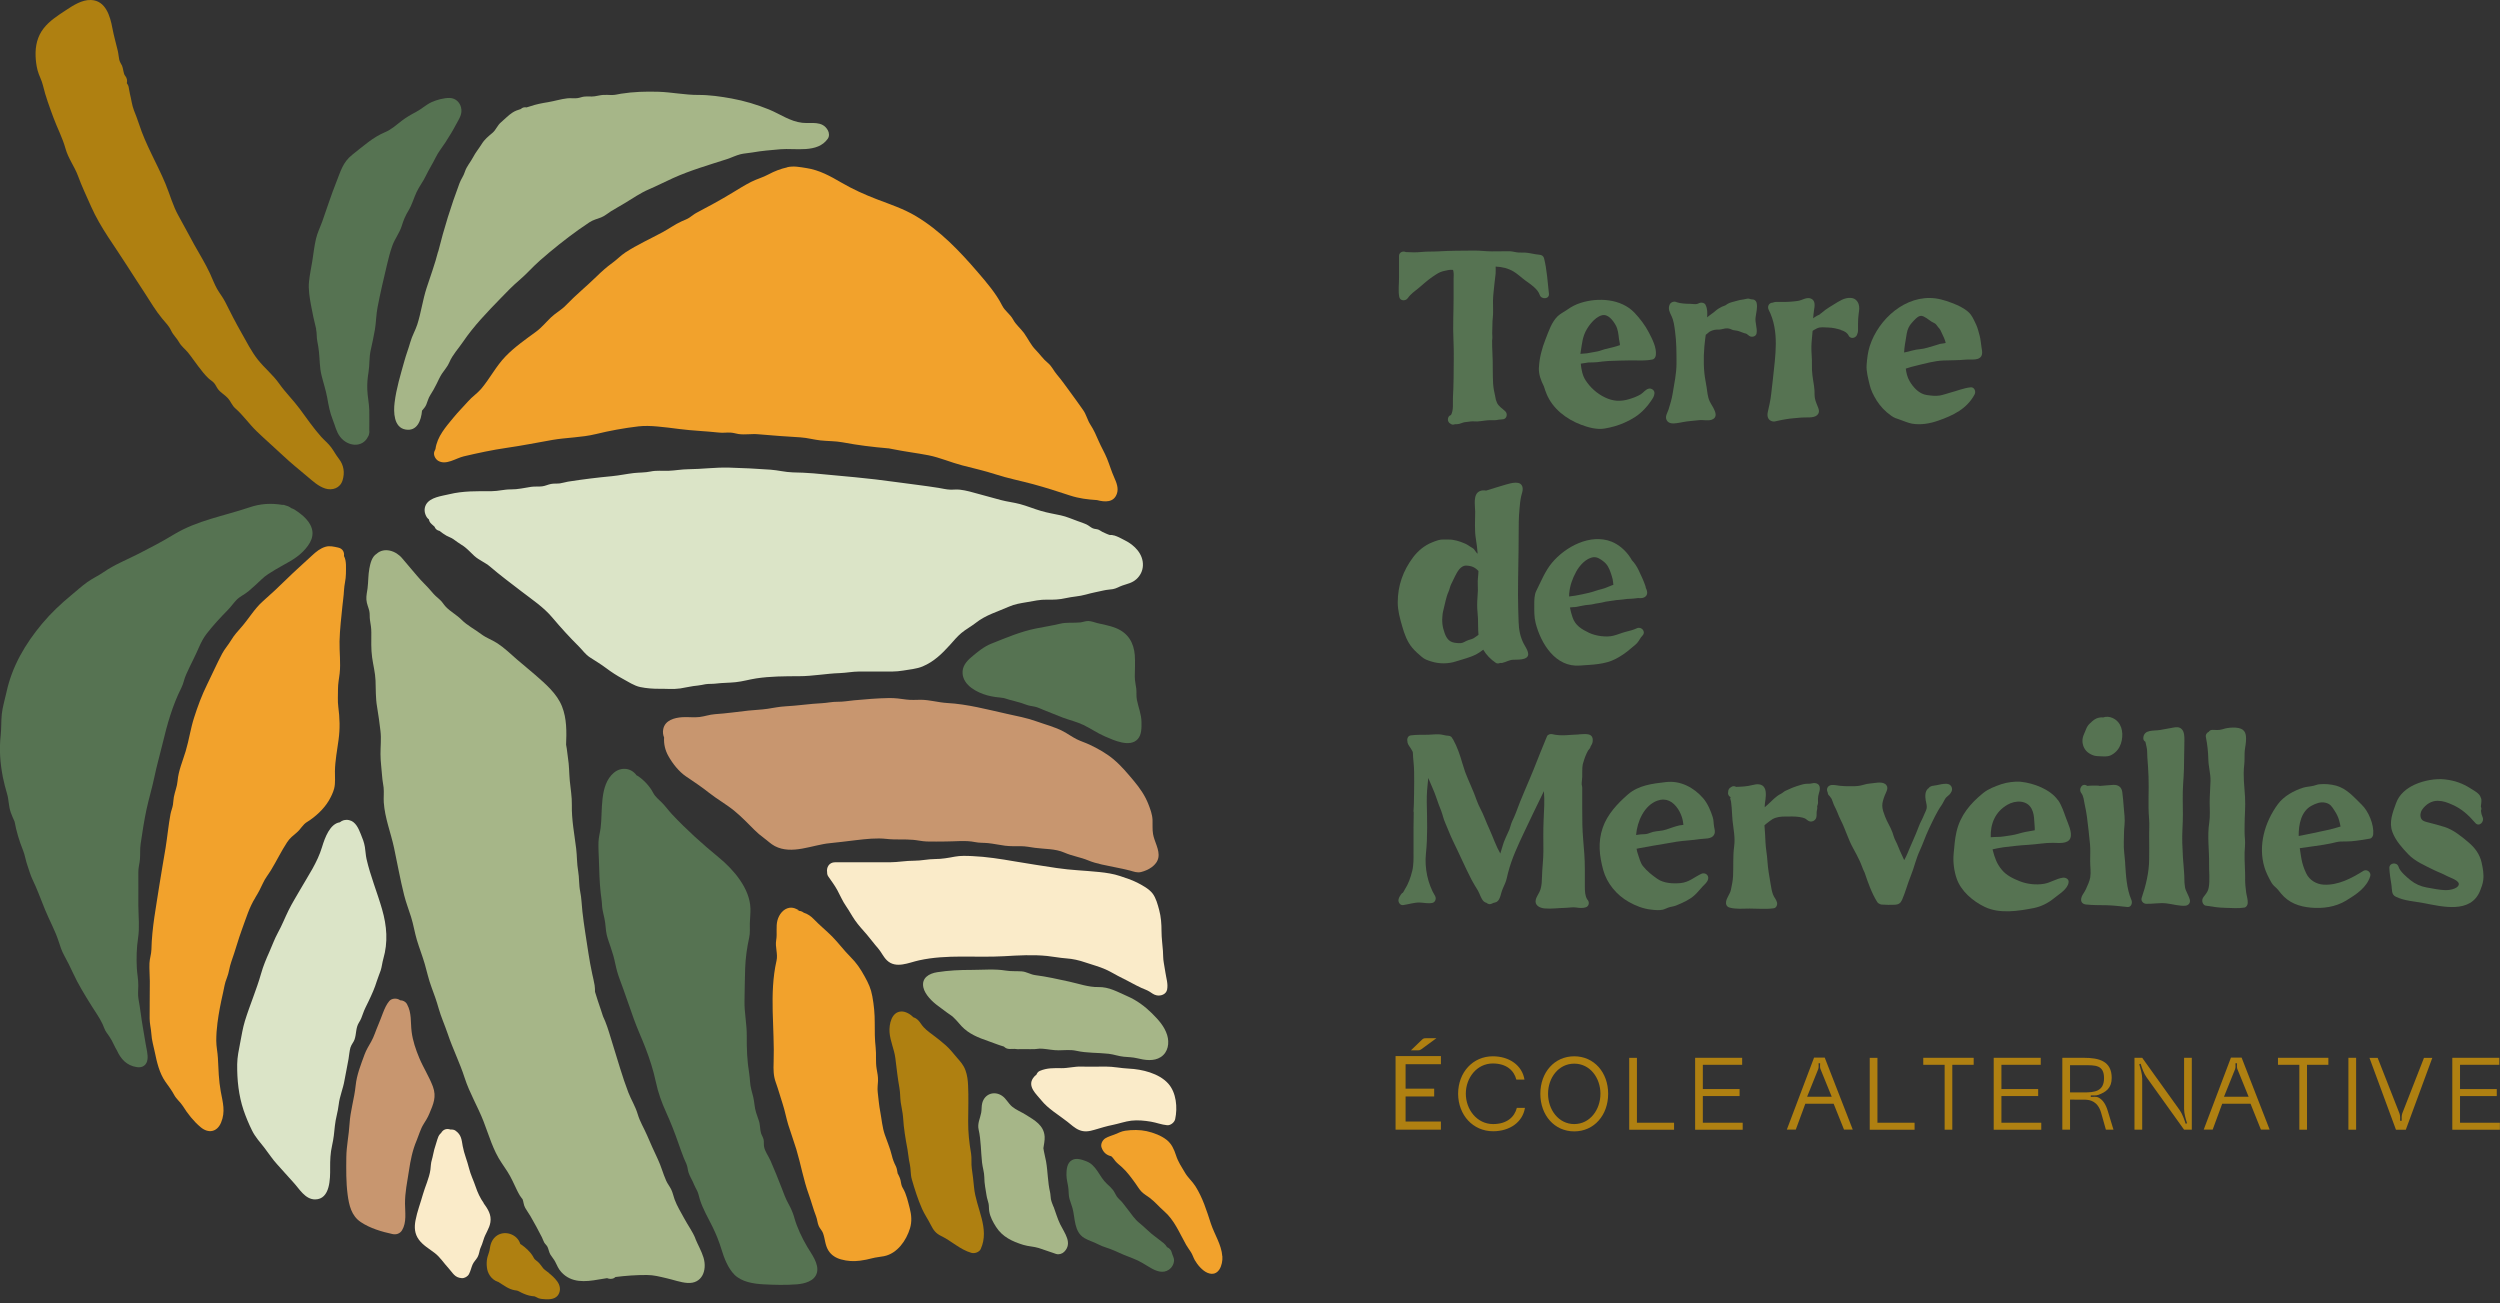 <svg width="564" height="294" viewBox="0 0 564 294" fill="none" xmlns="http://www.w3.org/2000/svg">
<rect x="0" y="0" width="564" height="294" fill="#333333" stroke="none"/>
<g clip-path="url(#clip0_82_531)">
<path d="M317.61 67.25C318.25 66.29 319.26 65.64 320.13 64.91C321.16 64.04 322.12 63.16 323.24 62.4C323.76 62.05 324.34 61.65 324.92 61.4C325.46 61.17 326.14 61.05 326.71 60.93C327.05 60.86 327.43 60.86 327.8 60.88C327.83 60.99 327.86 61.1 327.89 61.22C328.01 61.8 327.93 62.36 327.93 62.95C327.91 64.46 327.93 65.96 327.93 67.47C327.93 70.53 327.75 73.56 327.9 76.62C328.04 79.57 327.94 82.46 327.93 85.41C327.93 86.89 327.84 88.33 327.78 89.8C327.74 90.88 327.95 92.58 327.34 93.63C326.45 93.88 326.41 95.23 327.24 95.59C327.47 95.78 327.77 95.87 328.12 95.74C328.15 95.73 328.19 95.72 328.22 95.7C328.54 95.7 328.86 95.7 329.19 95.63C329.66 95.52 330.07 95.27 330.55 95.23C330.99 95.2 331.4 95.12 331.84 95.07C332.31 95.01 332.8 95.11 333.28 95.08C334.32 95.03 335.37 94.76 336.41 94.79C336.92 94.8 337.38 94.83 337.88 94.72C338.31 94.62 338.72 94.67 339.16 94.58C339.96 94.42 340.15 93.35 339.62 92.82C338.98 92.17 338.04 91.67 337.69 90.79C337.61 90.58 337.54 90.35 337.46 90.14C337.42 89.93 337.39 89.73 337.34 89.53C337.14 88.58 336.91 87.61 336.85 86.63C336.71 84.31 336.83 81.98 336.69 79.66C336.64 78.74 336.62 77.8 336.62 76.86C336.67 76.48 336.71 76.1 336.67 75.71C336.65 75.54 336.65 75.37 336.64 75.2C336.66 74.41 336.68 73.62 336.7 72.84C336.7 72.68 336.7 72.53 336.71 72.37C336.73 72.17 336.75 71.97 336.77 71.77C336.9 70.55 336.82 69.32 336.82 68.09C336.82 67.98 336.82 67.87 336.82 67.77C336.84 66.46 337.06 65.09 337.17 63.79C337.23 63.11 337.35 62.43 337.41 61.74C337.45 61.21 337.41 60.67 337.42 60.14C338.89 60.21 340.22 60.51 341.52 61.29C342.43 61.84 343.25 62.65 344.13 63.29C345.26 64.1 346.92 65.16 347.37 66.55C347.72 67.61 349.58 67.51 349.44 66.27C349.14 63.63 348.99 60.82 348.33 58.24C348.21 57.77 347.78 57.5 347.31 57.47C346.2 57.4 345.13 57.04 344.02 56.98C343.38 56.95 342.77 57.03 342.13 56.92C341.57 56.82 341.05 56.69 340.47 56.68C339.16 56.67 337.85 56.71 336.54 56.71C335.23 56.71 333.95 56.52 332.66 56.53C329.92 56.56 327.19 56.54 324.46 56.71C323.22 56.79 322.01 56.71 320.78 56.84C319.54 56.96 318.4 56.95 317.17 56.87C316.55 56.57 315.62 56.86 315.62 57.76V62.74C315.62 64.13 315.41 65.63 315.68 67C315.87 67.95 317.14 67.95 317.6 67.25H317.61Z" fill="#567352"/>
<path d="M347.17 82.89C347.1 84.43 347.62 85.82 348.3 87.15C348.47 87.71 348.66 88.27 348.9 88.85C350.27 92.2 353.36 94.56 356.69 95.82C358.31 96.43 360.24 96.97 361.98 96.68C363.5 96.43 365.12 95.98 366.52 95.34C368.28 94.54 369.61 93.74 370.96 92.33C371.53 91.73 372.01 91.15 372.46 90.47C372.82 89.92 373.2 89.48 373.25 88.71C373.29 88.02 372.54 87.52 371.92 87.69C371.18 87.89 370.8 88.55 370.16 88.95C369.39 89.43 368.39 89.79 367.53 90.05C365.58 90.63 363.9 90.54 362.06 89.65C360.28 88.79 358.77 87.44 357.69 85.77C357.02 84.74 356.74 83.35 356.62 82.04C357.09 81.98 357.56 81.91 357.99 81.83C358.1 81.81 358.22 81.79 358.34 81.77C358.98 81.76 359.63 81.78 360.27 81.71C361.13 81.62 361.97 81.47 362.83 81.44C364.57 81.4 366.29 81.29 368.04 81.3C369.64 81.31 371.21 81.43 372.79 81.1C373.28 81 373.51 80.53 373.56 80.08C373.75 78.37 372.72 76.44 371.96 74.97C371.14 73.38 369.96 71.84 368.73 70.54C365.7 67.37 360.54 67.07 356.57 68.34C355.5 68.68 354.5 69.2 353.59 69.85C352.87 70.37 352.05 70.72 351.41 71.34C350.01 72.71 349.38 74.76 348.67 76.54C347.89 78.5 347.28 80.74 347.19 82.86L347.17 82.89ZM361.37 71.13C362.78 70.75 363.92 72.32 364.52 73.4C365.01 74.28 365.14 75.47 365.24 76.45C365.27 76.75 365.46 77.4 365.46 77.86C364.36 78.27 363.17 78.5 362.04 78.78C361.44 78.93 360.9 79.2 360.29 79.3C359.58 79.41 358.89 79.57 358.18 79.68C358.12 79.68 358.06 79.7 358 79.71C357.51 79.74 357.03 79.78 356.54 79.83C356.61 79.17 356.76 78.53 356.84 77.86C356.94 77.07 357.13 76.24 357.4 75.49C357.96 73.94 359.65 71.59 361.36 71.14L361.37 71.13Z" fill="#567352"/>
<path d="M390.35 74.21C390.57 74.28 390.77 74.41 391 74.47C391.3 74.54 391.61 74.54 391.91 74.61C392.45 74.73 392.95 74.99 393.48 75.15C393.69 75.21 393.94 75.25 394.07 75.34C394.3 75.5 394.48 75.71 394.73 75.84C395.28 76.13 396.15 75.92 396.28 75.21C396.49 74.03 395.92 72.86 396.05 71.68C396.17 70.56 396.55 69.44 396.29 68.31C396.21 67.99 395.9 67.62 395.55 67.57C395.37 67.54 395.19 67.53 395 67.51C394.72 67.39 394.45 67.33 394.11 67.39C393.87 67.43 393.65 67.51 393.41 67.54C392.75 67.62 392.17 67.75 391.54 67.94C390.93 68.12 390.28 68.23 389.73 68.56C389.56 68.66 389.43 68.8 389.26 68.88C388.99 69 388.7 69.08 388.43 69.21C387.87 69.49 387.36 69.81 386.9 70.23C386.47 70.62 385.94 70.92 385.49 71.3C385.37 71.4 385.25 71.49 385.13 71.59C385.18 70.63 385.24 69.74 384.77 68.78C384.56 68.34 384.02 68.22 383.58 68.3C383.31 68.35 383.09 68.53 382.85 68.58C382.4 68.68 381.71 68.54 381.24 68.54C380.34 68.54 379.18 68.48 378.31 68.2C377.78 67.89 376.92 68.09 376.65 68.77C376.3 69.68 376.64 70.37 377.04 71.19C377.59 72.3 377.73 73.51 377.89 74.73C378.22 77.13 378.22 79.54 378.22 81.96C378.22 84.3 377.71 86.55 377.34 88.85C377.15 90.03 376.8 91.17 376.45 92.31C376.22 93.05 375.64 93.83 375.93 94.62C376.18 95.3 376.85 95.55 377.53 95.53C378.56 95.49 379.65 95.19 380.67 95.06C381.55 94.94 382.43 94.9 383.31 94.79C384.23 94.67 385.3 95.01 386.18 94.68C388.16 93.94 386.2 91.63 385.7 90.53C385.23 89.52 385.17 88.38 385 87.3C384.84 86.25 384.61 85.23 384.51 84.18C384.25 81.58 384.37 78.9 384.71 76.3C384.74 76.04 384.78 75.77 384.82 75.51C384.82 75.51 384.84 75.51 384.85 75.5C385.28 75.22 385.53 74.85 386.01 74.66C386.56 74.44 387 74.34 387.59 74.36C388.11 74.38 388.61 74.22 389.12 74.12C389.52 74.04 389.93 74.07 390.32 74.2L390.35 74.21Z" fill="#567352"/>
<path d="M415.29 74.45C416.04 74.69 416.68 74.99 417.06 75.72C417.56 76.69 418.99 76.18 419.02 75.19C419.01 75.54 419.1 75.04 419.13 74.92C419.18 74.72 419.17 74.54 419.17 74.34C419.17 73.91 419.16 73.49 419.17 73.06C419.18 72.3 419.21 71.49 419.32 70.73C419.43 69.98 419.55 69.33 419.3 68.59C419.02 67.78 418.42 67.28 417.56 67.21C416.08 67.09 414.84 68 413.65 68.72C413.03 69.1 412.41 69.47 411.81 69.9C411.52 70.11 411.27 70.37 410.98 70.57C410.75 70.74 410.57 70.86 410.43 71.01C410.36 71.01 409.93 71.23 409.88 71.26C409.71 71.35 409.56 71.45 409.4 71.55C409.28 71.63 409.17 71.73 409.05 71.82C409.09 71.21 409.15 70.6 409.24 70.01C409.39 69.08 409.64 67.82 408.55 67.36C407.59 66.96 406.56 67.74 405.64 67.88C404.34 68.08 402.92 68.15 401.6 68.11C400.99 68.09 400.39 68.07 399.88 68.29C399.84 68.29 399.81 68.29 399.77 68.29C399.73 68.3 399.68 68.31 399.64 68.32C398.95 68.5 398.71 69.28 399.01 69.87C401.5 74.78 400.5 80.26 399.97 85.5C399.85 86.63 399.7 87.76 399.58 88.89C399.43 90.3 399.12 91.59 398.81 92.98C398.61 93.87 398.83 94.79 399.82 95.05C400.23 95.16 400.58 95.05 400.97 94.95C401.59 94.8 402.27 94.69 402.92 94.57C404.06 94.37 405.25 94.32 406.4 94.2C407.39 94.1 409.1 94.39 409.91 93.68C410.63 93.06 410.33 92.31 410.02 91.57C409.7 90.8 409.37 90 409.37 89.15C409.37 88.42 409.35 87.76 409.24 87.04C408.99 85.46 408.71 83.9 408.77 82.3C408.82 80.91 408.62 79.55 408.65 78.16C408.67 76.99 408.85 75.83 408.92 74.66C409.01 74.58 409.1 74.51 409.21 74.45C409.43 74.33 409.67 74.21 409.89 74.09C410.63 73.7 411.67 73.87 412.48 73.89C413.45 73.92 414.39 74.13 415.31 74.42L415.29 74.45Z" fill="#567352"/>
<path d="M423.29 90.24C424.25 91.72 425.23 92.77 426.67 93.8C427.32 94.27 427.88 94.43 428.63 94.68C429.56 94.99 430.4 95.41 431.38 95.58C433.33 95.91 435.37 95.56 437.23 94.91C440.6 93.74 443.75 92.24 445.48 88.96C445.82 88.32 445.42 87.29 444.57 87.38C443.01 87.54 441.55 88.17 440.04 88.56C439.23 88.77 438.43 89.09 437.61 89.23C436.68 89.39 435.62 89.25 434.69 89.12C432.96 88.88 431.63 87.41 430.79 85.96C430.27 85.06 430.07 84.12 429.94 83.16C430.75 82.87 431.59 82.66 432.35 82.48C434.25 82.02 436.43 81.41 438.38 81.33C440.07 81.26 441.8 81.3 443.48 81.13C444.66 81.02 446.8 81.5 447.14 79.92C447.25 79.4 447.09 78.83 447.02 78.31C446.89 77.41 446.83 76.54 446.59 75.65C446.37 74.86 446.17 74 445.83 73.26C445.49 72.53 445.08 71.62 444.6 70.97C443.91 70.05 442.52 69.25 441.49 68.81C439.97 68.16 438.24 67.52 436.6 67.31C429.91 66.48 423.82 71.95 421.83 78.03C421.38 79.41 421.22 80.88 421.11 82.32C421 83.8 421.47 85.44 421.81 86.87C422.07 88 422.69 89.28 423.31 90.23L423.29 90.24ZM433.4 71.25C434.18 71.29 435.16 72.2 435.8 72.59C436.07 72.76 436.45 72.89 436.68 73.09C436.89 73.27 437.1 73.69 437.32 73.9C437.78 74.35 437.84 74.68 438.12 75.25C438.38 75.77 438.81 76.66 438.95 77.37C438.55 77.5 438 77.5 437.7 77.58C437.3 77.69 436.9 77.84 436.49 77.95C435.44 78.24 434.23 78.69 433.16 78.77C432.09 78.85 431.09 79.18 430.05 79.42C429.89 79.46 429.73 79.49 429.57 79.52C429.59 78.91 429.67 78.26 429.74 77.8C429.87 76.94 430.02 76.06 430.17 75.2C430.33 74.29 430.68 73.52 431.3 72.84C431.79 72.3 432.67 71.22 433.4 71.26V71.25Z" fill="#567352"/>
<path d="M318.62 146.15C319.25 146.92 320.01 147.55 320.76 148.2C321.42 148.77 322.02 148.94 322.84 149.21C324.64 149.79 326.7 149.8 328.48 149.21C330.02 148.7 331.55 148.38 333.02 147.63C333.58 147.34 334.11 146.96 334.62 146.57C335.32 147.76 336.27 148.73 337.44 149.53C337.75 149.74 338.12 149.71 338.43 149.55C338.58 149.58 338.74 149.59 338.91 149.55C339.76 149.36 340.46 148.88 341.37 148.84C342.18 148.81 343.1 148.86 343.87 148.61C345.65 148.02 344.31 146.27 343.79 145.29C342.98 143.77 342.65 142.08 342.6 140.35C342.54 138.29 342.46 136.26 342.46 134.19C342.46 129.72 342.61 125.26 342.61 120.78C342.61 118.71 342.61 116.73 342.81 114.67C342.9 113.75 342.97 112.86 343.17 111.96C343.3 111.34 343.6 110.74 343.51 110.09C343.25 108.21 340.83 109.02 339.61 109.35C338.16 109.74 336.72 110.26 335.26 110.68C334.79 110.58 334.27 110.61 333.84 110.8C332.24 111.49 332.8 114.07 332.8 115.42C332.8 117.49 332.62 119.61 332.97 121.65C333.15 122.72 333.27 123.82 333.36 124.93C333.27 124.84 333.17 124.75 333.07 124.65C332.84 124.41 332.71 124.08 332.47 123.84C332.28 123.65 332.06 123.56 331.85 123.43C331.38 123.13 331 122.84 330.48 122.62C329.28 122.11 328.08 121.71 326.76 121.72C326 121.72 325.22 121.65 324.48 121.86C323.99 122 323.55 122.17 323.09 122.36C321.4 123.03 319.92 124.23 318.77 125.76C316.52 128.78 315.33 132.13 315.33 135.91C315.33 137.77 315.82 139.49 316.33 141.27C316.84 143.05 317.43 144.72 318.62 146.16V146.15ZM333.54 128.82C333.52 129.32 333.49 129.82 333.43 130.33C333.32 131.28 333.43 132.26 333.41 133.21C333.38 134.33 333.24 135.43 333.25 136.56C333.25 137.56 333.39 138.52 333.43 139.51C333.48 140.76 333.43 141.99 333.55 143.21C333.28 143.41 333.01 143.59 332.82 143.74C332.3 144.15 331.83 144.24 331.21 144.43C330.59 144.62 330.21 145.04 329.53 145.09C329.01 145.12 328.23 145.05 327.72 144.9C326.38 144.5 325.95 143.07 325.61 141.85C325.25 140.56 325.3 138.86 325.64 137.59C326.01 136.21 326.19 134.82 326.78 133.51C327.03 132.96 327.11 132.36 327.37 131.82C327.65 131.23 327.94 130.63 328.23 130.05C328.74 129.03 329.5 127.56 330.78 127.6C332.03 127.64 332.81 128.02 333.54 128.82Z" fill="#567352"/>
<path d="M356.64 136.71C357.36 136.55 358 136.46 358.73 136.41C359.34 136.36 359.9 136.15 360.51 136.09C361.11 136.03 361.68 135.86 362.26 135.73C362.84 135.6 363.46 135.6 364.05 135.47C364.72 135.33 365.39 135.36 366.07 135.25C366.73 135.14 367.43 135.07 368.11 135.07C368.57 135.07 369.01 134.96 369.45 134.93C369.96 134.9 370.42 135.02 370.91 134.78C371.84 134.33 371.69 133.4 371.3 132.64C371.28 132.51 371.27 132.38 371.22 132.25C370.82 131.04 370.24 129.84 369.7 128.69C369.28 127.8 368.77 127.03 368.16 126.39C368.06 126.2 367.95 126.02 367.83 125.84C366.82 124.26 365.25 122.86 363.55 122.19C358.77 120.32 353.13 123.34 350.1 127C348.57 128.84 347.65 131.19 346.59 133.29C346.14 134.18 346.13 135.4 346.13 136.39C346.13 137.83 346.09 139.21 346.45 140.61C347.65 145.22 350.93 150.57 356.4 150.15C359.14 149.94 362.09 149.94 364.57 148.61C365.75 147.98 366.82 147.26 367.83 146.37C368.31 145.94 368.86 145.57 369.3 145.1C369.79 144.58 370.03 143.9 370.53 143.4C371.41 142.52 370.3 141.24 369.25 141.75C368.44 142.14 367.54 142.33 366.68 142.56C365.77 142.8 364.91 143.18 364 143.41C362.38 143.83 359.96 143.47 358.48 142.76C356.79 141.94 355.38 141.12 354.75 139.23C354.51 138.51 354.32 137.79 354.18 137.06C354.39 137.02 354.59 136.98 354.81 136.98C355.44 136.98 356.01 136.85 356.63 136.71H356.64ZM353.99 134.59C353.99 134.37 353.99 134.15 354.01 133.92C354.18 132.06 354.7 130.63 355.58 128.98C356.32 127.6 357.83 125.9 359.48 125.71C360.31 125.61 361.08 126.14 361.71 126.63C362.62 127.33 363.02 128.17 363.38 129.23C363.55 129.73 363.72 130.23 363.83 130.75C363.88 131.02 363.88 131.29 363.94 131.55C363.94 131.53 363.94 131.8 363.98 131.94C363.98 131.94 363.98 131.94 363.97 131.94C363.84 131.98 363.72 132.03 363.59 132.07C363.25 132.19 362.91 132.33 362.58 132.48C361.73 132.87 360.86 132.98 359.98 133.29C358.97 133.65 357.93 133.87 356.88 134.09C355.96 134.29 354.92 134.48 353.99 134.57V134.59Z" fill="#567352"/>
<path d="M356.23 165.69C354.23 165.74 352.17 166.13 350.19 165.63C349.79 165.53 349.18 165.69 349 166.11C347.92 168.65 346.95 171.21 345.92 173.75C344.61 176.98 343.16 180.1 341.98 183.38C341.74 184.04 341.42 184.68 341.13 185.32C340.86 185.92 340.76 186.53 340.52 187.13C339.98 188.43 339.29 189.63 338.94 191.01C338.8 191.53 338.64 192.05 338.47 192.56C337.51 190.89 336.89 189.03 336.11 187.28C335.68 186.3 335.25 185.39 334.87 184.38C334.38 183.09 333.61 181.9 333.16 180.6C332.41 178.4 331.35 176.31 330.53 174.14C330.32 173.5 330.1 172.86 329.91 172.2C329.37 170.32 328.76 168.52 327.82 166.81C327.78 166.74 327.73 166.71 327.69 166.65C327.55 166.3 327.25 166.01 326.77 165.99C326.03 165.96 325.33 165.68 324.59 165.66C323.79 165.63 322.98 165.74 322.18 165.76C320.98 165.79 319.52 165.72 318.23 165.91C317.61 166 317.37 166.72 317.52 167.25C317.52 167.33 317.52 167.41 317.53 167.5C317.66 168.09 318.12 168.53 318.4 169.05C318.5 169.23 318.61 169.42 318.71 169.61C318.72 169.71 318.75 169.81 318.75 169.91C318.77 170.58 318.82 171.21 318.89 171.87C319.05 173.34 319.04 174.93 319.04 176.41C319.04 178.07 319 179.73 318.97 181.4C318.93 181.94 318.9 182.48 318.89 183.03C318.89 183.13 318.92 183.2 318.94 183.28C318.92 184.45 318.89 185.62 318.89 186.78V192.1C318.89 193.56 318.95 195.05 318.6 196.48C318.23 197.99 317.72 199.42 316.88 200.73C316.75 200.94 316.64 201.2 316.5 201.39C316.4 201.53 316.48 201.3 316.26 201.55C315.93 201.94 315.65 202.36 315.52 202.86C315.36 203.45 315.83 204.29 316.54 204.19C317.77 204.02 319.03 203.58 320.27 203.61C321.26 203.64 322.12 203.89 323.13 203.7C323.8 203.57 324.09 202.7 323.76 202.15C322.09 199.4 321.35 195.76 321.69 192.58C322.09 188.8 321.96 184.84 321.88 181.04C321.84 179.2 322.01 177.35 322.21 175.5C322.23 175.54 322.24 175.59 322.26 175.63C322.85 177.09 323.6 178.58 324.07 180.06C324.37 181.03 324.78 181.99 325.14 182.94C325.46 183.78 325.63 184.71 326 185.53C326.62 186.91 327.12 188.35 327.79 189.71C329.22 192.62 330.5 195.59 331.98 198.46C332.41 199.3 332.93 200.09 333.41 200.9C333.85 201.63 334.12 202.8 334.75 203.37C334.93 203.53 335.14 203.63 335.36 203.68C335.69 203.99 336.2 204.09 336.6 203.84C337.05 203.56 337.48 203.69 337.89 203.27C338.38 202.78 338.52 202.05 338.7 201.41C338.91 200.67 339.23 200.01 339.54 199.31C339.87 198.57 339.98 197.83 340.18 197.05C341 193.74 342.5 190.6 343.95 187.53C345.39 184.51 346.82 181.48 348.31 178.48C348.49 180.64 348.34 182.86 348.24 185.02C348.13 187.36 348.19 189.72 348.19 192.06C348.19 193.94 347.92 195.78 347.88 197.65C347.85 198.72 347.84 199.61 347.53 200.66C347.29 201.48 346.65 202.18 346.47 202.98C346.17 204.27 347.38 204.84 348.45 204.94C349.99 205.08 351.56 204.84 353.09 204.81C353.93 204.8 354.75 204.61 355.58 204.73C356.29 204.84 356.99 204.91 357.69 204.71C358.54 204.48 358.66 203.44 358.07 202.9C357.57 202.09 357.54 200.95 357.54 200.02C357.54 198.67 357.54 197.32 357.54 195.98C357.54 193.82 357.36 191.61 357.17 189.46C356.96 187.12 356.95 184.78 356.95 182.43C356.95 181.12 356.95 179.81 356.95 178.5C356.95 177.94 356.99 177.47 356.83 177.02C356.81 176.43 356.93 175.83 356.95 175.24C356.96 174.55 356.93 173.85 356.98 173.16C357 172.95 357.02 172.73 357.06 172.51C357.08 172.43 357.1 172.34 357.12 172.26C357.42 171.2 357.74 170.27 358.27 169.32C358.37 169.19 358.47 169.06 358.57 168.95C358.72 168.79 358.79 168.62 358.82 168.44C359.05 168.08 359.26 167.7 359.31 167.27C359.53 165.2 357.55 165.63 356.21 165.67L356.23 165.69Z" fill="#567352"/>
<path d="M386.4 184.38C385.96 182.94 385.23 181.23 384.24 180.09C382.15 177.68 379.13 176.06 375.89 176.43C372.84 176.78 369.65 177.13 367.23 179.25C364.89 181.3 362.6 183.73 361.57 186.75C360.47 189.97 360.81 193.02 361.67 196.22C362.5 199.3 364.74 201.95 367.47 203.48C369 204.34 370.68 205.01 372.43 205.2C373.28 205.3 374.31 205.42 375.14 205.22C375.56 205.12 376.01 204.87 376.42 204.73C376.95 204.55 377.6 204.5 378.11 204.29C379.56 203.69 381.07 203.05 382.27 201.98C382.96 201.37 383.51 200.6 384.16 199.94C384.64 199.45 385.18 199.02 385.35 198.33C385.58 197.39 384.62 196.75 383.8 197.14C382.13 197.94 381.04 199.05 379.08 199.23C377.41 199.38 375.35 199.27 373.93 198.29C372.72 197.46 371.57 196.54 370.64 195.38C370.05 194.64 369.81 193.5 369.49 192.62C369.35 192.24 369.27 191.86 369.21 191.48C369.39 191.43 369.57 191.39 369.75 191.37C370.78 191.21 371.8 190.96 372.83 190.81C374.64 190.54 376.43 190.17 378.23 189.89C379.97 189.62 381.74 189.58 383.48 189.3C384.53 189.13 386.2 189.4 386.74 188.22C387.01 187.64 386.8 187.05 386.69 186.45C386.57 185.76 386.61 185.05 386.4 184.37V184.38ZM378.92 186.2C377.87 186.44 376.87 186.82 375.85 187.16C374.88 187.49 373.88 187.44 372.89 187.68C372.4 187.8 371.96 188.05 371.47 188.14C371 188.23 370.52 188.19 370.05 188.24C369.73 188.27 369.42 188.33 369.1 188.38C369.34 185.32 370.94 181.7 373.87 180.64C375.91 179.9 377.47 180.84 378.58 182.54C378.98 183.15 379.32 183.92 379.52 184.63C379.63 185.03 379.71 185.48 379.75 185.89C379.75 185.98 379.77 186.04 379.79 186.08C379.54 186.15 379.03 186.18 378.92 186.2Z" fill="#567352"/>
<path d="M409.5 176.66C409.09 176.62 408.75 176.76 408.35 176.8C407.99 176.83 407.64 176.79 407.27 176.84C406.6 176.94 405.95 177.18 405.3 177.37C404.63 177.57 404.02 177.86 403.38 178.15C403.06 178.3 402.74 178.4 402.45 178.62C402.22 178.79 402.04 178.96 401.78 179.08C400.59 179.65 399.78 180.66 398.81 181.51C398.57 181.71 398.35 181.91 398.12 182.12C398.12 181.83 398.13 181.53 398.17 181.23C398.31 180.26 398.58 178.7 398.1 177.79C397.57 176.76 396.37 176.84 395.42 177.09C394.12 177.43 392.94 177.48 391.65 177.52C391.37 177.33 390.99 177.28 390.61 177.52C390.53 177.57 390.45 177.62 390.37 177.68C390.04 177.89 389.89 178.24 389.88 178.58C389.75 179.08 389.94 179.68 390.57 179.89C390.11 179.74 390.49 180.62 390.52 180.82C390.58 181.28 390.64 181.76 390.67 182.22C390.75 183.18 390.76 184.14 390.86 185.11C391.07 187.09 391.5 188.97 391.22 190.98C390.92 193.21 391.09 195.42 390.98 197.65C390.93 198.66 390.71 199.73 390.5 200.72C390.3 201.7 389.55 202.46 389.4 203.43C389.31 204 389.54 204.55 390.14 204.73C391.57 205.16 393.23 204.97 394.71 204.97C396.49 204.97 398.39 205.15 400.16 204.91C400.74 204.83 401.02 204.11 400.9 203.61C400.73 202.91 400.22 202.44 399.98 201.78C399.72 201.08 399.58 200.22 399.46 199.49C399.16 197.77 398.84 195.97 398.73 194.23C398.65 192.86 398.37 191.51 398.3 190.14C398.23 188.84 398.19 187.51 398.06 186.2C398.23 186.03 398.41 185.87 398.62 185.72C399.04 185.42 399.38 185.09 399.83 184.83C400.74 184.3 401.75 184.21 402.78 184.21C403.81 184.21 404.91 184.15 405.93 184.31C406.38 184.38 406.92 184.48 407.32 184.71C407.62 184.89 407.88 185.2 408.26 185.3C408.81 185.44 409.37 185.19 409.64 184.7C409.93 184.17 409.77 183.62 409.85 183.06C409.88 182.84 409.95 182.64 409.97 182.42C409.97 182.35 409.98 181.77 409.94 181.95C410.02 181.63 410.14 181.41 410.15 181.06C410.15 180.8 410.12 180.54 410.13 180.28C410.15 179.81 410.22 179.36 410.36 178.91C410.52 178.42 410.63 177.96 410.5 177.44C410.38 176.96 409.94 176.71 409.48 176.67L409.5 176.66Z" fill="#567352"/>
<path d="M436.32 177.24C435.72 177.27 435.31 177.5 435.07 177.84C435.03 177.87 434.98 177.9 434.94 177.93C434.24 178.58 434.31 179.69 434.44 180.54C434.53 181.13 434.76 181.74 434.66 182.34C434.57 182.82 434.28 183.29 434.1 183.75C433.75 184.69 433.23 185.48 432.89 186.42C432.12 188.51 431.14 190.51 430.31 192.57C430.1 193.08 429.85 193.57 429.59 194.05C429.26 193.34 428.92 192.63 428.61 191.91C428.29 191.19 428.04 190.44 427.67 189.75C427.31 189.08 427.18 188.51 426.94 187.81C426.52 186.58 425.72 185.44 425.27 184.21C424.98 183.43 424.66 182.65 424.64 181.8C424.62 181.05 424.91 180.24 425.17 179.53C425.48 178.67 426.33 177.59 425.26 176.85C424.4 176.25 422.76 176.71 421.8 176.77C421.03 176.82 420.35 177.11 419.59 177.25C418.84 177.39 418.07 177.37 417.31 177.37C416.54 177.37 415.8 177.37 415.04 177.27C414.45 177.2 413.8 177.04 413.22 177.1C412.52 177.17 412.05 177.71 412.2 178.43C412.23 178.57 412.29 178.69 412.34 178.82C412.35 179.11 412.49 179.39 412.77 179.6C412.92 179.81 413.07 180.02 413.21 180.22C413.45 180.75 413.64 181.46 413.83 181.8C414.4 182.83 414.74 183.98 415.28 185.03C416.32 187.06 416.93 189.3 418.04 191.31C418.57 192.26 419.08 193.23 419.54 194.21C419.96 195.09 420.22 196.02 420.67 196.89C421.42 199.12 422.26 201.51 423.51 203.51C423.63 203.7 423.81 203.83 424.02 203.91C424.17 204 424.33 204.06 424.5 204.07C425.55 204.14 426.48 204.16 427.52 204.11C428.3 204.07 428.77 203.75 429.09 203.04C429.86 201.31 430.33 199.41 431.05 197.65C431.82 195.79 432.22 193.81 433.07 191.98C433.82 190.36 434.38 188.63 435.16 187C436.03 185.18 436.88 183.26 438.04 181.61C438.38 181.12 438.59 180.54 438.93 180.06C439.15 179.75 439.53 179.54 439.79 179.26C440.18 178.84 440.52 178.29 440.33 177.69C439.83 176.09 437.41 177.18 436.29 177.23L436.32 177.24Z" fill="#567352"/>
<path d="M464.25 180.49C462.54 178.07 458.75 176.66 455.9 176.37C454.58 176.24 452.75 176.49 451.48 176.92C450.08 177.4 448.54 177.98 447.38 178.93C444.48 181.29 442.23 183.96 441.38 187.67C441 189.32 440.9 190.96 440.74 192.63C440.57 194.48 440.83 196.47 441.43 198.22C442.42 201.06 445.08 203.31 447.74 204.59C451.1 206.21 455.34 205.54 458.85 204.85C460.48 204.53 462.1 203.71 463.4 202.63C464.53 201.7 466.5 200.6 466.68 199.03C466.77 198.28 465.94 197.92 465.35 198.01C463.87 198.23 462.57 199.15 461.11 199.39C459.36 199.68 457.39 199.48 455.72 198.83C454.19 198.23 452.68 197.52 451.61 196.23C450.46 194.85 449.99 193.46 449.55 191.75C449.54 191.7 449.53 191.65 449.52 191.61C450.35 191.44 451.18 191.24 452 191.14C453.88 190.92 455.74 190.69 457.63 190.59C459.47 190.49 461.3 190.12 463.15 190.14C464.32 190.15 466.55 190.48 467.08 189.06C467.55 187.8 466.55 185.8 466.12 184.62C465.61 183.24 465.13 181.69 464.28 180.48L464.25 180.49ZM457 187.67C455.89 187.88 454.83 188.3 453.71 188.45C452.71 188.58 451.58 188.83 450.58 188.81C450.08 188.81 449.6 188.85 449.11 188.88C449.01 185.92 450.07 183.14 452.93 181.52C454.7 180.52 457.28 180.46 458.33 182.46C458.78 183.32 458.89 184.26 458.93 185.22C458.96 185.87 459.07 186.62 459.04 187.31C458.36 187.44 457.68 187.54 457 187.67Z" fill="#567352"/>
<path d="M479.45 194.75C479.34 193.16 479.06 191.59 479.13 189.99C479.18 188.74 479.14 187.43 479.28 186.22C479.44 184.85 479.22 183.41 479.11 182.05C479.01 180.92 478.95 179.76 478.78 178.64C478.61 177.54 477.86 177.02 476.76 177.07C475.73 177.12 474.71 177.24 473.69 177.31C473.58 177.27 473.47 177.24 473.34 177.24C472.52 177.24 471.7 177.2 470.9 177.3C470.87 177.28 470.84 177.27 470.81 177.25C469.72 176.55 468.85 178.03 469.53 178.9C470.08 179.61 470.13 180.64 470.31 181.49C470.5 182.4 470.7 183.31 470.81 184.23C471.06 186.33 471.33 188.39 471.51 190.49C471.62 191.73 471.54 193.01 471.54 194.25C471.54 195.49 471.75 196.76 471.56 197.93C471.42 198.82 470.93 199.79 470.57 200.62C470.22 201.44 469.5 202.06 469.5 203C469.5 203.62 469.99 203.99 470.55 204.05C472.08 204.22 473.66 204.19 475.2 204.22C476.78 204.25 478.37 204.46 479.94 204.62C480.83 204.71 481.13 203.68 480.85 203.04C479.75 200.5 479.62 197.51 479.43 194.76L479.45 194.75Z" fill="#567352"/>
<path d="M470.95 169.68C471.39 170.04 471.87 170.3 472.41 170.46C472.9 170.6 473.4 170.59 473.9 170.62C474.47 170.65 475.01 170.68 475.58 170.59C476.18 170.49 476.7 170.14 477.16 169.76C477.98 169.06 478.47 168.07 478.67 167.03C479.06 165.05 478.59 162.86 476.58 161.97C475.89 161.67 475.17 161.61 474.45 161.86C474.44 161.86 474.43 161.87 474.42 161.87C474.35 161.86 474.29 161.83 474.22 161.83C473.66 161.85 473.1 161.96 472.62 162.26C472.17 162.54 471.77 162.93 471.39 163.29C470.92 163.73 470.68 164.3 470.46 164.89C470.28 165.39 470 165.85 469.87 166.46C469.62 167.59 470.04 168.94 470.95 169.68Z" fill="#567352"/>
<path d="M559.87 194.65C559.43 192.72 558.39 191.3 556.9 190.04C555.28 188.67 553.49 187.19 551.45 186.55C550.28 186.18 549.1 185.88 547.92 185.57C547.42 185.44 546.68 185.31 546.34 184.86C545.86 184.23 546.03 183.23 546.46 182.62C547.25 181.48 548.54 180.64 549.94 180.66C551.2 180.68 552.08 181.03 553.2 181.52C555.4 182.48 556.87 183.85 558.43 185.66C559.28 186.64 560.53 185.39 560.08 184.38C559.86 183.88 559.75 183.41 559.7 182.91C559.82 182.63 559.84 182.32 559.7 182.01C559.7 181.99 559.7 181.97 559.68 181.96C559.72 181.44 559.84 180.93 559.8 180.4C559.79 180.21 559.72 180.02 559.62 179.85C559.6 179.8 559.59 179.74 559.57 179.69C559.18 178.87 558.09 178.34 557.36 177.87C555.57 176.72 553.77 176.09 551.64 175.84C549.45 175.58 546.79 176.09 544.79 176.99C542.92 177.84 541.27 179.19 540.56 181.17C539.8 183.28 538.9 185.46 539.72 187.68C540.42 189.6 541.88 191.23 543.27 192.69C544.81 194.31 547.01 195.24 548.98 196.22C549.97 196.72 551.04 197.08 552.01 197.62C552.66 197.98 554.95 198.64 554.69 199.6C554.43 200.57 552.47 200.84 551.75 200.82C550.31 200.79 548.8 200.44 547.38 200.2C546.12 199.98 544.81 199.39 543.81 198.57C542.96 197.88 541.43 196.62 541.11 195.54C540.78 194.43 539.01 194.6 539.04 195.82C539.08 197.14 539.33 198.42 539.52 199.72C539.67 200.73 539.45 201.81 540.51 202.31C542.51 203.26 544.64 203.33 546.79 203.74C550.99 204.54 557.39 206.18 559.5 200.98C559.84 200.14 560.1 199.43 560.22 198.51C560.38 197.26 560.14 195.86 559.86 194.64L559.87 194.65Z" fill="#567352"/>
<path d="M527 177.24C525.84 176.92 524.45 176.81 523.25 176.93C522.78 176.98 522.38 177.16 521.93 177.27C521.16 177.46 520.36 177.46 519.6 177.7C517.49 178.37 515.23 179.6 513.89 181.42C510.91 185.48 509.38 190.77 510.87 195.7C511.21 196.81 511.78 197.93 512.34 198.94C512.61 199.42 512.91 199.79 513.33 200.14C513.84 200.57 514.18 201.07 514.6 201.58C516.36 203.69 518.64 204.51 521.3 204.76C524.04 205.01 526.88 204.63 529.27 203.18C531.48 201.84 533.94 200.26 534.73 197.66C534.99 196.79 533.96 195.99 533.18 196.47C530.52 198.14 527.46 199.76 524.21 199.58C522.58 199.49 521.02 198.55 520.32 197.1C519.91 196.26 519.62 195.48 519.38 194.56C519.13 193.58 519.02 192.55 518.86 191.56C518.85 191.49 518.84 191.42 518.83 191.35C521.18 190.98 523.55 190.75 525.87 190.27C526.59 190.12 527.29 189.88 528.03 189.85C528.84 189.82 529.63 189.86 530.44 189.79C531.86 189.67 533.23 189.43 534.63 189.2C535.11 189.12 535.37 188.61 535.4 188.18C535.59 186.03 534.35 183.04 532.81 181.55C531.07 179.86 529.47 177.92 527 177.23V177.24ZM525.79 187.1C524.51 187.36 523.2 187.65 521.91 187.93C521.08 188.11 520.2 188.29 519.34 188.46C519.1 188.51 518.84 188.56 518.58 188.6C518.56 185.92 519.17 183.02 521.47 181.78C522.44 181.26 523.5 180.83 524.61 181.09C525.73 181.35 526.06 181.94 526.66 182.86C527.12 183.57 527.48 184.25 527.7 185.06C527.79 185.42 527.94 185.96 528.03 186.46C527.28 186.66 526.55 186.93 525.8 187.08L525.79 187.1Z" fill="#567352"/>
<path d="M492.93 200.08C492.72 198.94 492.84 197.83 492.72 196.69C492.51 194.5 492.39 192.31 492.32 190.11C492.25 188.02 492.46 185.93 492.46 183.83C492.46 181.48 492.35 179.1 492.52 176.76C492.69 174.54 492.75 172.37 492.75 170.14C492.75 169.08 492.81 168.03 492.8 166.97C492.8 166.22 492.8 165.22 492.29 164.6C491.75 163.95 491.02 164 490.27 164.15C489.3 164.34 488.32 164.5 487.34 164.68C485.93 164.94 483.7 164.48 483.53 166.45C483.49 166.9 483.71 167.18 484 167.33C484.08 167.74 484.17 168.14 484.27 168.54C484.46 169.3 484.38 170.03 484.44 170.8C484.55 172.26 484.66 173.73 484.71 175.2C484.83 178.35 484.56 181.51 484.83 184.65C484.96 186.11 484.81 187.51 484.85 188.97C484.89 190.58 484.85 192.19 484.85 193.8C484.85 196.73 484.1 199.82 483.16 202.57C482.93 203.24 483.53 203.88 484.18 203.9C485.69 203.94 487.19 203.63 488.72 203.8C490.08 203.95 491.66 204.44 493.01 204.33C493.69 204.28 494.2 203.7 494.03 203C493.77 201.96 493.11 201.14 492.91 200.07L492.93 200.08Z" fill="#567352"/>
<path d="M506.51 198.23C506.53 196.27 506.33 194.33 506.38 192.36C506.41 191.3 506.56 190.36 506.46 189.3C506.36 188.26 506.37 187.23 506.38 186.18C506.38 184.04 506.61 181.96 506.48 179.81C506.33 177.43 506.01 174.98 506.29 172.6C506.4 171.69 506.36 170.81 506.38 169.89C506.4 168.99 506.64 168.13 506.69 167.23C506.78 165.78 506.65 164.57 505.02 164.24C504.19 164.07 503.25 164.13 502.42 164.26C501.85 164.35 501.31 164.59 500.74 164.66C500.21 164.72 499.64 164.66 499.11 164.66C498.72 164.66 498.45 164.85 498.29 165.1C497.87 165.29 497.54 165.71 497.65 166.29C497.98 168 498.16 169.55 498.2 171.3C498.23 172.95 498.73 174.52 498.69 176.17C498.65 177.79 498.51 179.39 498.5 181.01C498.5 182.52 498.64 184.07 498.41 185.55C497.92 188.68 498.43 191.82 498.37 194.95C498.34 196.64 498.58 198.51 498.3 200.17C498.17 200.97 497.85 201.41 497.39 202.01C497.07 202.42 496.78 202.74 496.83 203.29C496.87 203.71 497.13 204.23 497.6 204.31C499.11 204.56 500.59 204.79 502.12 204.81C503.5 204.83 504.96 204.98 506.32 204.75C506.79 204.67 507.07 204.16 507.09 203.73C507.14 202.93 506.84 202.11 506.73 201.32C506.59 200.29 506.49 199.26 506.5 198.22L506.51 198.23Z" fill="#567352"/>
<path d="M325.07 238.26V240.09H317.1V245.6H323.55V247.36H317.1V253.02H325.07V254.85H314.84V238.25H325.07V238.26ZM324.05 234.22L320.64 236.72C320.51 236.81 320.39 236.87 320.29 236.91C320.19 236.94 320.06 236.96 319.9 236.96H318.3L320.74 234.61C320.82 234.53 320.89 234.47 320.95 234.42C321.01 234.37 321.08 234.34 321.15 234.3C321.22 234.26 321.3 234.25 321.38 234.24C321.47 234.23 321.57 234.22 321.7 234.22H324.03H324.05Z" fill="#AF8011"/>
<path d="M328.95 246.73C328.97 241.91 332.29 238.3 336.78 238.3C340.51 238.3 343.41 240.36 343.92 243.56H342.09C341.56 241.5 339.87 239.92 336.78 239.92C333.17 239.92 330.69 243.16 330.69 246.73C330.69 250.3 333.19 253.59 336.85 253.59C339.95 253.59 341.67 252.01 342.2 249.93H344.03C343.52 253.15 340.6 255.21 336.85 255.21C332.31 255.21 328.97 251.57 328.95 246.73Z" fill="#AF8011"/>
<path d="M355.15 238.3C359.62 238.3 362.8 241.94 362.8 246.76C362.8 251.58 359.63 255.24 355.15 255.24C350.67 255.24 347.5 251.58 347.5 246.76C347.5 241.94 350.67 238.3 355.15 238.3ZM355.15 253.59C358.72 253.59 361.06 250.32 361.06 246.75C361.06 243.18 358.72 239.96 355.15 239.96C351.58 239.96 349.24 243.18 349.24 246.75C349.24 250.32 351.58 253.59 355.15 253.59Z" fill="#AF8011"/>
<path d="M377.67 253.29V254.87H367.55V238.65H369.29V253.29H377.68H377.67Z" fill="#AF8011"/>
<path d="M382.42 238.64H393.03V240.22H384.16V245.69H392.45V247.27H384.16V253.29H393.15V254.87H382.42V238.65V238.64Z" fill="#AF8011"/>
<path d="M409.25 238.6H411.66L417.98 254.84H416.01L413.67 249H407.28L405.13 254.84H403.11L409.25 238.6ZM410.71 241.22C410.55 240.85 410.62 240.29 410.62 239.88H410.27C410.27 240.3 410.34 240.85 410.18 241.22L407.68 247.43H413.24L410.72 241.22H410.71Z" fill="#AF8011"/>
<path d="M431.93 253.29V254.87H421.81V238.65H423.55V253.29H431.94H431.93Z" fill="#AF8011"/>
<path d="M438.71 254.86V240.22H433.89V238.64H445.26V240.22H440.44V254.86H438.7H438.71Z" fill="#AF8011"/>
<path d="M449.78 238.64H460.39V240.22H451.52V245.69H459.81V247.27H451.52V253.29H460.51V254.87H449.78V238.65V238.64Z" fill="#AF8011"/>
<path d="M475.57 250.81C475.83 251.74 476.8 254.86 476.8 254.86H475.09C474.53 252.82 474.09 251.32 474 250.99C473.21 248.37 471.45 248.14 470.5 248.09H469.87C469.27 248.09 468.13 248.09 467 248.07V254.86H465.26V238.64H470.12C473.55 238.64 476.4 239.38 476.4 243.18C476.4 245.5 475.08 246.38 473.39 247C472.88 247.19 472.21 247.12 471.68 247.12V247.47C472.21 247.47 472.93 247.35 473.39 247.59C474.27 248.03 475.06 248.98 475.57 250.81ZM467 246.45H470.13C472.49 246.45 474.67 246.24 474.67 243.23C474.67 240.22 472.68 240.31 470.13 240.31H467V246.45Z" fill="#AF8011"/>
<path d="M483.28 254.86H481.54V238.64H483.28L491.76 250.48C492.34 251.31 492.78 252.56 493.08 253.51L493.4 253.42C493.1 252.45 492.73 251.2 492.73 250.18V238.64H494.47V254.86H492.73L484.25 243.02C483.67 242.21 483.23 240.96 482.93 239.98L482.61 240.1C482.91 241.07 483.28 242.32 483.28 243.34V254.85V254.86Z" fill="#AF8011"/>
<path d="M503.3 238.6H505.71L512.03 254.84H510.06L507.72 249H501.33L499.18 254.84H497.16L503.3 238.6ZM504.76 241.22C504.6 240.85 504.67 240.29 504.67 239.88H504.32C504.32 240.3 504.39 240.85 504.23 241.22L501.73 247.43H507.29L504.77 241.22H504.76Z" fill="#AF8011"/>
<path d="M518.73 254.86V240.22H513.91V238.64H525.28V240.22H520.46V254.86H518.72H518.73Z" fill="#AF8011"/>
<path d="M529.8 238.64H531.54V254.86H529.8V238.64Z" fill="#AF8011"/>
<path d="M541.31 251.16C541.52 251.65 541.47 252.34 541.47 252.85H541.82C541.82 252.32 541.77 251.64 541.96 251.16L546.85 238.65H548.73L542.75 254.87H540.53L534.55 238.65H536.4L541.31 251.16Z" fill="#AF8011"/>
<path d="M553.24 238.64H563.85V240.22H554.98V245.69H563.27V247.27H554.98V253.29H563.97V254.87H553.24V238.65V238.64Z" fill="#AF8011"/>
<path d="M256.47 199.08C255.31 198.49 253.93 198.06 252.7 197.64C251.22 197.14 249.57 196.89 248.01 196.73C244.83 196.4 241.56 196.31 238.4 195.83C235.24 195.35 232.08 194.87 228.92 194.33C225.71 193.78 222.55 193.27 219.28 193.13C217.97 193.08 216.7 193.02 215.41 193.26C213.93 193.54 212.48 193.8 210.97 193.8C209.35 193.8 207.82 194.19 206.2 194.18C204.38 194.17 202.6 194.52 200.78 194.53C196.65 194.55 192.51 194.53 188.38 194.53C187.01 194.53 186.41 195.74 186.6 196.79C186.59 197.11 186.66 197.44 186.86 197.73C187.58 198.77 188.28 199.69 188.89 200.8C189.55 202 190.08 203.31 190.87 204.43C191.59 205.47 192.17 206.58 192.89 207.62C193.69 208.78 194.64 209.77 195.56 210.84C196.42 211.85 197.19 212.92 198.07 213.91C198.82 214.76 199.27 215.86 200.09 216.65C202.13 218.62 205.03 217.15 207.35 216.65C213.64 215.26 220.17 216.09 226.55 215.72C229.78 215.53 233.05 215.34 236.27 215.67C237.71 215.82 239.1 216.11 240.55 216.21C242.01 216.31 243.46 216.64 244.84 217.12C246.37 217.65 247.99 218.05 249.47 218.72C250.73 219.29 251.89 220.04 253.14 220.64C254.61 221.35 256.01 222.19 257.5 222.87C258.1 223.15 258.74 223.34 259.3 223.69C259.88 224.05 260.29 224.43 260.99 224.56C261.92 224.73 263.09 224.31 263.3 223.25C263.55 221.93 263.11 220.72 262.92 219.42C262.82 218.68 262.69 217.93 262.55 217.2C262.38 216.28 262.42 215.46 262.36 214.54C262.26 213.05 262.04 211.63 262.04 210.12C262.04 208.46 261.93 206.83 261.49 205.22C261.16 204.02 260.8 202.62 260.05 201.61C259.24 200.52 257.64 199.67 256.44 199.06L256.47 199.08Z" fill="#FAEBC9"/>
<path d="M254.65 241.08C252.89 241 251.19 240.61 249.43 240.62C247.61 240.62 245.79 240.68 243.98 240.62C242.43 240.57 240.98 240.99 239.46 240.98C237.72 240.96 236.23 240.9 234.59 241.59C234.21 241.75 233.96 242.07 233.82 242.44C233.53 242.66 233.26 242.91 233.04 243.25C231.78 245.15 233.79 246.83 234.89 248.19C236.47 250.17 238.8 251.49 240.77 253.04C241.62 253.71 242.44 254.5 243.45 254.93C244.65 255.44 245.75 255.23 246.96 254.87C248.33 254.46 249.67 254.05 251.08 253.77C252.45 253.49 253.86 252.98 255.25 252.82C256.68 252.66 258.24 252.81 259.65 253.05C260.89 253.26 262.06 253.74 263.31 253.85C264.08 253.92 264.96 253.22 265.12 252.47C265.68 249.89 265.39 246.49 263.54 244.44C261.46 242.13 257.64 241.22 254.67 241.08H254.65Z" fill="#FAEBC9"/>
<path d="M109.13 271.42C108.34 270.32 107.73 269 107.31 267.74C106.85 266.35 106.17 265.02 105.82 263.59C105.42 261.92 104.69 260.26 104.39 258.58C104.13 257.08 104.09 256.02 102.75 255.07C102.46 254.86 102.03 254.79 101.63 254.83C100.88 254.55 100 254.71 99.5 255.62C99.43 255.68 99.35 255.74 99.28 255.82C98.96 256.19 98.8 256.6 98.66 257.07C98.44 257.81 98.18 258.57 97.97 259.33C97.76 260.09 97.66 260.88 97.43 261.63C97.18 262.43 97.21 263.08 97.1 263.9C96.84 265.77 95.91 267.67 95.4 269.48C94.86 271.42 94.11 273.33 93.74 275.31C93.44 276.89 93.52 278.33 94.49 279.66C95.43 280.95 96.86 281.74 98.1 282.7C99.31 283.64 100.16 285 101.2 286.12C102.18 287.18 102.55 288.24 104.19 288.35C104.81 288.39 105.53 287.97 105.81 287.42C106.17 286.73 106.31 286 106.61 285.29C106.89 284.65 107.41 284.19 107.75 283.59C108.09 282.99 108.2 282.02 108.33 281.72C108.63 281.04 108.87 280.43 109.08 279.7C109.47 278.33 110.4 277.2 110.63 275.77C110.91 274.04 110.06 272.76 109.1 271.43L109.13 271.42Z" fill="#FAEBC9"/>
<path d="M177.61 37.75C176.17 38.06 174.67 38.64 173.38 39.34C172.12 40.03 170.74 40.38 169.46 41.03C167.99 41.78 166.57 42.67 165.16 43.53C162.54 45.12 159.84 46.59 157.13 48.01C156.57 48.31 156.11 48.69 155.6 49.05C155.03 49.45 154.43 49.63 153.8 49.92C152.3 50.59 150.93 51.61 149.47 52.39C146.72 53.87 143.78 55.21 141.15 56.91C140.06 57.62 139.17 58.58 138.11 59.34C136.83 60.27 135.69 61.29 134.56 62.4C132.3 64.61 129.82 66.61 127.65 68.89C126.67 69.92 125.37 70.59 124.33 71.58C123.19 72.67 122.19 73.92 120.91 74.85C118.56 76.57 116.09 78.29 114.06 80.39C111.93 82.58 110.54 85.36 108.58 87.69C107.69 88.75 106.51 89.5 105.59 90.56C104.53 91.77 103.38 92.89 102.36 94.14C100.58 96.3 98.63 98.46 98.24 101.31C98.16 101.49 98.07 101.66 98 101.84C97.7 102.61 98.21 103.57 98.86 103.96C100.64 105.02 102.87 103.36 104.63 102.95C107.84 102.2 111.07 101.5 114.33 101.03C117.75 100.54 121.15 99.86 124.55 99.26C127.81 98.69 131.18 98.72 134.42 97.93C137.58 97.16 140.8 96.57 144.03 96.19C145.4 96.03 146.87 96.09 148.25 96.21C149.89 96.35 151.56 96.57 153.2 96.78C156.2 97.17 159.22 97.26 162.22 97.59C163.08 97.69 163.92 97.55 164.78 97.59C165.39 97.62 165.97 97.81 166.57 97.91C168.07 98.14 169.57 97.82 171.07 97.97C174.24 98.27 177.42 98.46 180.6 98.67C182.13 98.77 183.59 99.19 185.11 99.36C186.78 99.54 188.44 99.48 190.1 99.79C193.47 100.43 196.89 100.85 200.31 101.14C200.37 101.14 200.43 101.14 200.49 101.15C200.84 101.21 201.18 101.28 201.53 101.35C204.14 101.88 206.8 102.2 209.41 102.7C211.98 103.2 214.5 104.32 217.05 104.98C219.58 105.64 222.07 106.19 224.57 107C227.35 107.91 230.22 108.46 233.04 109.22C235.85 109.98 238.62 110.87 241.38 111.78C243.45 112.46 245.36 112.68 247.48 112.82C249.29 113.3 251.33 113.42 252 111.28C252.38 110.09 251.85 108.8 251.37 107.73C250.74 106.32 250.32 104.87 249.74 103.44C249.2 102.1 248.44 100.86 247.87 99.53C247.34 98.29 246.74 96.93 246 95.81C245.31 94.77 245.09 93.54 244.36 92.52C243.37 91.12 242.38 89.71 241.35 88.33C240.41 87.07 239.52 85.76 238.49 84.57C237.67 83.62 237.31 82.6 236.3 81.79C235.3 80.98 234.59 79.89 233.69 78.98C232.53 77.82 231.94 76.41 230.99 75.1C230.19 74.02 229.2 73.28 228.56 72.09C227.9 70.87 226.69 70.15 226.08 68.92C224.73 66.22 222.54 63.68 220.56 61.38C216.46 56.61 212.06 51.99 206.6 48.74C203.82 47.09 200.83 46.11 197.83 44.96C195.04 43.89 192.39 42.69 189.81 41.19C187.32 39.74 184.83 38.36 181.95 37.92C180.45 37.69 179.1 37.39 177.59 37.72L177.61 37.75Z" fill="#F2A22C"/>
<path d="M57.59 202.5C58.24 201.47 58.81 200.39 59.31 199.27C59.8 198.17 60.52 197.32 61.14 196.3C62.4 194.23 63.45 192.03 64.78 190C65.4 189.06 66.13 188.51 66.97 187.8C67.84 187.07 68.29 186.03 69.27 185.44C71.11 184.32 73.07 182.51 74.17 180.64C74.66 179.8 75.15 178.82 75.39 177.88C75.71 176.6 75.53 175.26 75.56 173.96C75.6 171.61 76.07 169.22 76.38 166.89C76.73 164.36 76.65 161.99 76.32 159.46C76.15 158.17 76.26 156.81 76.25 155.5C76.25 154.24 76.47 153.22 76.62 152C76.9 149.61 76.55 147.09 76.6 144.68C76.66 142.03 76.99 139.33 77.25 136.7C77.36 135.56 77.55 134.4 77.6 133.25C77.65 131.96 78.04 130.73 78.04 129.45C78.04 128.17 78.21 126.57 77.6 125.44C77.72 124.61 77.34 123.75 76.28 123.53C75.32 123.33 74.42 123.07 73.44 123.35C72.27 123.69 71.3 124.48 70.43 125.29C68.52 127.08 66.55 128.79 64.68 130.63C62.94 132.35 61.15 134.02 59.33 135.62C57.43 137.28 56.1 139.63 54.43 141.51C53.59 142.46 52.8 143.33 52.15 144.42C51.53 145.47 50.67 146.4 50.11 147.47C48.92 149.72 47.87 152.1 46.74 154.39C45.54 156.81 44.61 159.32 43.79 161.89C42.99 164.37 42.64 166.96 41.89 169.46C41.22 171.7 40.25 173.87 40.06 176.19C39.96 177.43 39.45 178.6 39.22 179.82C39.11 180.41 39.11 181 39.01 181.59C38.89 182.31 38.59 182.97 38.46 183.68C38 186.18 37.76 188.75 37.36 191.26C36.91 194.04 36.39 196.81 35.97 199.59C35.24 204.44 34.26 209.3 34.16 214.22C34.14 215.26 33.76 216.24 33.72 217.3C33.66 218.65 33.8 220.02 33.8 221.37C33.8 224.17 33.75 226.97 33.76 229.76C33.76 230.97 34.08 232.08 34.15 233.27C34.23 234.65 34.63 235.95 34.91 237.3C35.39 239.62 35.94 242.08 37.32 244.05C38.03 245.05 38.72 245.94 39.3 247.03C39.81 247.98 40.68 248.61 41.25 249.52C42.36 251.29 43.65 252.93 45.26 254.29C47.01 255.76 48.97 255.42 49.87 253.26C50.9 250.79 50.27 248.74 49.8 246.22C49.35 243.79 49.28 241.19 49.16 238.72C49.1 237.41 48.79 236.14 48.79 234.82C48.79 233.44 48.88 232.14 49.06 230.77C49.36 228.47 49.79 226.27 50.31 224.01C50.58 222.84 50.69 221.79 51.16 220.68C51.66 219.49 51.74 218.2 52.18 216.98C53.08 214.48 53.75 211.91 54.68 209.41C55.56 207.05 56.25 204.65 57.6 202.52L57.59 202.5Z" fill="#F2A22C"/>
<path d="M203.7 268.09C203.29 267.39 203.32 266.97 203.15 266.22C203.09 265.94 202.96 265.59 202.82 265.33C202.8 265.3 202.52 264.67 202.52 264.78C202.38 264.22 202.39 263.67 202.11 263.11C201.67 262.26 201.41 261.56 201.18 260.61C200.79 258.98 200.13 257.53 199.6 255.95C199.04 254.31 198.91 252.52 198.59 250.83C198.31 249.37 198.18 247.85 198.01 246.37C197.91 245.53 198.04 244.71 198.08 243.86C198.12 242.89 197.93 242.06 197.77 241.12C197.5 239.56 197.73 237.93 197.55 236.34C197.34 234.47 197.33 232.66 197.34 230.78C197.35 228.73 197.17 226.8 196.8 224.78C196.48 223 195.94 221.87 195.08 220.31C194.16 218.62 193.22 217.22 191.84 215.85C190.38 214.4 189.17 212.73 187.72 211.26C186.39 209.93 184.94 208.76 183.64 207.41C182.95 206.68 182.19 206.17 181.34 205.91C180.94 205.59 180.42 205.41 179.81 205.5C180.5 205.4 180.23 205.36 179.68 205.08C179.17 204.82 178.63 204.71 178.07 204.8C176.69 205.03 175.73 206.35 175.39 207.64C175.01 209.09 175.37 210.62 175.11 212.09C174.83 213.69 175.54 215.19 175.18 216.75C173.48 224.19 174.8 232.11 174.53 239.67C174.47 241.27 174.47 242.71 175.03 244.23C175.6 245.8 176.04 247.45 176.57 249.05C177.08 250.61 177.36 252.22 177.84 253.78C178.41 255.62 179.09 257.43 179.65 259.28C180.67 262.67 181.25 266.13 182.46 269.47C183.05 271.09 183.47 272.77 184.1 274.38C184.39 275.11 184.4 275.9 184.72 276.61C184.98 277.19 185.44 277.58 185.66 278.17C186.15 279.48 186.11 280.85 186.87 282.09C187.53 283.16 188.54 283.79 189.73 284.12C191.15 284.52 192.57 284.6 194.03 284.41C194.96 284.29 195.87 284.1 196.77 283.86C197.67 283.62 198.55 283.58 199.46 283.39C202.42 282.79 204.47 279.86 205.3 277.09C205.75 275.59 205.63 274.09 205.24 272.6C204.84 271.08 204.51 269.47 203.72 268.1L203.7 268.09Z" fill="#F2A22C"/>
<path d="M275.75 283.41C275.57 280.79 273.97 278.47 273.16 276C272.2 273.06 271.35 270.27 269.69 267.62C268.99 266.51 268.02 265.72 267.36 264.6C266.56 263.24 265.79 262.15 265.3 260.62C264.87 259.3 264.34 258.08 263.24 257.19C261.99 256.18 260.24 255.54 258.69 255.19C257.13 254.85 255.45 254.87 253.87 255.09C252.98 255.21 252.32 255.6 251.5 255.92C250.78 256.21 250.05 256.39 249.38 256.79C248.72 257.18 248.23 258.14 248.52 258.91C248.88 259.88 249.49 260.51 250.5 260.8C250.56 260.82 250.63 260.82 250.69 260.84C251.07 261.14 251.31 261.57 251.63 261.95C252.08 262.48 252.63 262.87 253.14 263.34C254.32 264.42 255.23 265.7 256.16 266.98C256.59 267.57 256.97 268.25 257.47 268.78C258.01 269.36 258.74 269.76 259.37 270.23C260.52 271.09 261.46 272.23 262.54 273.17C264.98 275.28 266.04 278.1 267.59 280.83C267.92 281.41 268.32 281.93 268.68 282.49C269.04 283.06 269.21 283.69 269.54 284.28C270.13 285.33 271.27 286.68 272.41 287.15C274.93 288.19 275.9 285.36 275.77 283.41H275.75Z" fill="#F2A22C"/>
<path d="M251.29 171.36C249.66 169.99 247.72 168.89 245.8 167.99C244.84 167.54 243.82 167.23 242.88 166.76C241.87 166.25 240.95 165.58 239.95 165.04C238.03 164 235.87 163.48 233.83 162.74C231.63 161.95 229.42 161.55 227.14 161.04C222.74 160.06 218.23 158.85 213.72 158.6C211.72 158.49 209.78 157.89 207.79 157.87C206.67 157.87 205.59 157.97 204.48 157.82C203.17 157.64 201.92 157.46 200.59 157.48C197.94 157.52 195.31 157.75 192.67 157.99C191.41 158.11 190.23 158.34 188.96 158.32C187.75 158.3 186.62 158.58 185.43 158.64C182.67 158.77 179.94 159.21 177.17 159.35C175.81 159.42 174.48 159.71 173.13 159.91C171.71 160.12 170.27 160.15 168.84 160.31C166.3 160.6 163.83 160.95 161.29 161.12C160.09 161.2 158.99 161.62 157.81 161.76C156.52 161.92 155.2 161.71 153.91 161.8C152.15 161.92 150.04 162.48 149.63 164.47C149.49 165.16 149.58 165.81 149.82 166.38C149.72 167.82 150.05 169.25 150.78 170.55C151.74 172.27 153.16 174.08 154.79 175.18C156.55 176.37 158.27 177.51 159.93 178.83C161.79 180.3 163.89 181.46 165.72 182.97C167.28 184.26 168.73 185.75 170.16 187.19C170.84 187.88 171.56 188.49 172.34 189.06C173.16 189.65 173.9 190.41 174.8 190.88C178.67 192.9 183.27 190.59 187.22 190.22C189.2 190.03 191.13 189.77 193.1 189.54C195.38 189.28 197.74 189 200.03 189.26C202.05 189.49 204.04 189.29 206.04 189.47C207.05 189.56 208.02 189.8 209.04 189.84C210.47 189.89 211.92 189.84 213.35 189.84C215.48 189.84 217.86 189.54 219.94 189.97C220.96 190.18 221.91 190.11 222.93 190.21C224.19 190.34 225.46 190.63 226.72 190.79C227.9 190.94 229.07 190.9 230.26 190.9C231.37 190.9 232.39 191.12 233.49 191.27C235.68 191.57 238.05 191.44 240.1 192.34C241.86 193.11 243.78 193.39 245.48 194.1C247.39 194.9 249.71 195.26 251.74 195.69C252.8 195.92 253.88 196.11 254.93 196.4C255.78 196.63 256.53 196.95 257.43 196.73C259.06 196.32 261 195.24 261.33 193.47C261.65 191.73 260.42 189.87 260.13 188.18C259.94 187.06 260.06 186.07 260.01 184.96C259.96 183.74 259.51 182.53 259.07 181.41C258.31 179.46 257.15 177.8 255.82 176.2C254.42 174.53 252.97 172.78 251.29 171.37V171.36Z" fill="#C8966F"/>
<path d="M94 257.28C94.48 256.13 94.87 254.7 95.53 253.65C96.04 252.83 96.48 252.16 96.86 251.24C97.76 249.09 98.52 247.46 97.66 245.13C96.82 242.88 95.5 240.87 94.58 238.66C93.8 236.78 93.11 234.78 92.86 232.73C92.59 230.58 92.92 228.54 91.82 226.54C91.49 225.95 90.9 225.67 90.28 225.66C89.58 225.13 88.42 225.16 87.83 225.83C87.19 226.57 86.76 227.58 86.41 228.47C86.04 229.4 85.72 230.34 85.31 231.27C84.77 232.5 84.41 233.8 83.75 234.97C83.21 235.93 82.63 236.84 82.25 237.88C81.41 240.19 80.48 242.46 80.23 244.94C79.94 247.82 79.03 250.61 78.86 253.49C78.72 256.01 78.16 258.55 78.13 261.07C78.1 263.87 78.06 266.69 78.42 269.47C78.74 271.88 79.26 274.27 81.39 275.7C83.5 277.11 86.12 277.88 88.58 278.41C89.41 278.59 90.25 278.29 90.7 277.55C91.77 275.77 91.38 273.52 91.37 271.53C91.36 268.97 91.87 266.66 92.25 264.15C92.62 261.72 93.04 259.55 94 257.27V257.28Z" fill="#C8966F"/>
<path d="M8.46 15.81C8.77 17.02 9.42 18.08 9.7 19.3C10.27 21.74 11.19 24.17 12.05 26.52C12.92 28.89 14.11 31.09 14.78 33.53C15.4 35.76 16.84 37.6 17.61 39.72C18.46 42.06 19.55 44.31 20.55 46.59C22.66 51.37 25.85 55.49 28.62 59.88C29.95 61.99 31.34 64.06 32.69 66.16C33.93 68.08 35.13 70.12 36.6 71.89C37.36 72.81 38.1 73.5 38.61 74.59C39.07 75.59 39.87 76.26 40.4 77.21C40.92 78.14 41.74 78.72 42.41 79.53C43.22 80.51 43.91 81.6 44.7 82.6C45.42 83.53 46.14 84.51 47 85.32C47.4 85.7 47.9 85.97 48.27 86.38C48.64 86.79 48.84 87.33 49.17 87.78C49.8 88.62 50.73 89.07 51.42 89.84C52.08 90.57 52.32 91.46 53.09 92.13C54.81 93.62 56.23 95.69 57.92 97.31C59.83 99.15 61.83 100.88 63.76 102.7C65.55 104.39 67.46 105.93 69.34 107.51C70.56 108.53 71.8 109.7 73.34 110.2C74.99 110.73 76.75 110.11 77.28 108.37C77.82 106.64 77.57 104.94 76.45 103.5C75.79 102.66 75.34 101.77 74.71 100.92C74.06 100.03 73.17 99.34 72.44 98.52C70.69 96.55 69.19 94.37 67.63 92.25C66.16 90.26 64.39 88.55 62.97 86.53C61.59 84.57 59.69 83.05 58.2 81.18C56.67 79.24 55.64 77.12 54.42 74.99C53.13 72.73 51.95 70.41 50.79 68.09C50.27 67.06 49.55 66.19 48.98 65.19C48.34 64.07 47.92 62.85 47.37 61.69C46.32 59.44 45.02 57.34 43.81 55.18C42.61 53.03 41.49 50.84 40.28 48.7C39.01 46.46 38.33 43.86 37.34 41.48C35.43 36.9 32.87 32.69 31.35 27.95C31.01 26.9 30.61 25.89 30.21 24.87C29.74 23.67 29.63 22.37 29.3 21.13C29.17 20.63 29.14 20.12 29.02 19.61C28.94 19.25 28.78 19 28.61 18.76C28.75 18.21 28.66 17.59 28.2 17.05C27.83 16.62 27.81 15.4 27.53 14.82C27.29 14.33 27.02 13.99 26.9 13.45C26.75 12.8 26.73 12.11 26.57 11.46C26.16 9.74 25.68 8.07 25.35 6.33C24.85 3.63 23.84 0.13 20.54 3.70201e-06C18.48 -0.08 16.52 1.21 14.87 2.3C13.07 3.49 11.19 4.67 9.85 6.39C8.43 8.21 7.95 10.35 8.03 12.63C8.07 13.69 8.2 14.78 8.46 15.8V15.81Z" fill="#AF8011"/>
<path d="M219.24 263.64C219.07 262.5 219.26 261.35 219.07 260.21C218.65 257.75 218.4 255.47 218.42 252.96C218.43 250.27 218.53 247.54 218.4 244.85C218.35 243.7 218.21 242.54 217.81 241.46C217.36 240.22 216.66 239.5 215.84 238.55C215.02 237.6 214.35 236.7 213.38 235.84C212.41 234.98 211.4 234.18 210.36 233.41C209.45 232.74 208.5 232.04 207.86 231.09C207.3 230.27 206.88 229.76 206.09 229.52C205.33 228.75 204.27 228.16 203.34 228.19C201.12 228.26 200.55 231.1 200.68 232.89C200.83 234.9 201.74 236.72 201.99 238.71C202.28 240.95 202.5 243.19 202.91 245.42C203.1 246.49 203.06 247.58 203.2 248.67C203.36 249.84 203.67 250.99 203.74 252.16C203.89 254.6 204.28 256.93 204.73 259.31C204.93 260.4 204.98 261.48 205.24 262.57C205.51 263.73 205.38 264.94 205.71 266.07C206.35 268.29 207.07 270.56 208 272.68C208.57 273.97 209.38 275.11 210 276.36C210.58 277.52 211.13 278.26 212.31 278.83C214.64 279.95 216.6 281.91 219.13 282.64C219.86 282.85 220.91 282.51 221.25 281.78C223.37 277.14 220.16 272.49 219.74 267.83C219.61 266.43 219.45 265.02 219.24 263.63V263.64Z" fill="#AF8011"/>
<path d="M123.85 287.19C123.46 286.87 122.8 286.43 122.57 286.16C122.12 285.62 121.8 285.03 121.24 284.58C121.04 284.42 120.81 284.27 120.63 284.08C120.61 284.05 120.49 283.89 120.47 283.86C120.37 283.7 120.29 283.52 120.19 283.36C119.57 282.35 118.54 281.42 117.56 280.75C117.5 280.71 117.44 280.69 117.38 280.65C116.75 278.44 113.76 277.37 111.85 278.94C111.29 279.4 110.9 280.05 110.7 280.75C110.53 281.32 110.51 281.91 110.33 282.48C110.12 283.12 109.9 283.69 109.83 284.37C109.76 285.02 109.79 285.73 109.92 286.38C110.06 287.04 110.37 287.64 110.81 288.16C111.07 288.46 111.39 288.72 111.74 288.92C111.91 289.02 112.15 289.1 112.3 289.17C112.38 289.2 112.42 289.22 112.44 289.22C112.47 289.24 112.49 289.25 112.54 289.28C113.68 289.98 114.72 290.83 116.08 291.07C116.32 291.11 116.6 291.13 116.79 291.2C117.09 291.31 117.37 291.5 117.66 291.64C118.41 291.99 119.15 292.28 119.97 292.39C120.06 292.4 120.69 292.48 120.59 292.45C120.89 292.54 121.16 292.76 121.46 292.87C121.96 293.05 122.51 293.08 123.04 293.11C124.15 293.16 125.41 293.07 126.02 291.98C126.55 291.03 126.34 289.95 125.72 289.1C125.19 288.37 124.53 287.77 123.83 287.2L123.85 287.19Z" fill="#AF8011"/>
<path d="M79.09 236.26C79.29 235.59 79.77 235.15 79.99 234.5C80.44 233.18 80.22 231.87 81.01 230.64C81.41 230.02 81.64 229.41 81.87 228.72C82.21 227.7 82.72 226.8 83.18 225.82C83.89 224.33 84.53 222.92 85.01 221.34C85.26 220.53 85.61 219.75 85.88 218.94C86.16 218.09 86.22 217.2 86.47 216.34C87.57 212.54 87.28 208.9 86.19 205.11C85.11 201.34 83.56 197.62 82.69 193.8C82.49 192.91 82.47 191.99 82.32 191.09C82.15 190.04 81.79 189.14 81.39 188.17C80.88 186.92 80.25 185.35 78.75 185.02C77.9 184.84 77.21 185.06 76.66 185.51C74.46 185.84 73.31 188.91 72.65 191.1C71.59 194.61 69.56 197.5 67.76 200.64C66.87 202.2 65.89 203.76 65.1 205.37C64.27 207.05 63.61 208.77 62.7 210.41C61.92 211.83 61.4 213.34 60.74 214.81C60.02 216.41 59.39 217.92 58.91 219.61C57.88 223.26 56.35 226.75 55.24 230.37C54.77 231.91 54.5 233.63 54.19 235.22C53.88 236.82 53.53 238.46 53.51 240.09C53.47 243.6 53.83 247.14 54.96 250.49C55.49 252.04 56.13 253.56 56.85 255.02C57.6 256.55 58.64 257.64 59.67 258.97C60.64 260.22 61.45 261.51 62.53 262.68C63.76 264.01 64.93 265.4 66.17 266.73C67.53 268.18 68.83 270.61 71.11 270.59C74.51 270.56 74.5 265.85 74.48 263.55C74.47 261.77 74.52 260.15 74.92 258.41C75.25 256.97 75.42 255.43 75.55 253.98C75.7 252.4 76.23 250.83 76.41 249.22C76.62 247.31 77.41 245.59 77.72 243.7C77.99 242.09 78.37 240.51 78.63 238.9C78.78 238.02 78.83 237.11 79.08 236.25L79.09 236.26Z" fill="#DBE4C7"/>
<path d="M250.93 120.7C250.93 120.7 250.36 120.67 250.44 120.72C249.91 120.58 249.17 120.21 248.69 119.99C248.41 119.86 248.17 119.64 247.89 119.52C247.43 119.32 247 119.38 246.56 119.2C246.07 119 245.6 118.53 245.09 118.3C244.48 118.02 243.84 117.81 243.21 117.59C241.9 117.13 240.66 116.55 239.3 116.26C237.81 115.94 236.34 115.7 234.87 115.27C233.27 114.81 231.72 114.15 230.11 113.72C228.69 113.34 227.22 113.19 225.8 112.81C224.11 112.36 222.42 111.9 220.74 111.43C219.38 111.05 217.96 110.63 216.55 110.47C215.78 110.38 215.03 110.5 214.26 110.46C213.42 110.42 212.58 110.2 211.76 110.07C208.59 109.56 205.39 109.21 202.21 108.76C196 107.87 189.79 107.38 183.53 106.79C181.97 106.65 180.42 106.61 178.86 106.57C177.16 106.53 175.52 106.08 173.83 105.96C170.67 105.74 167.57 105.57 164.4 105.49C161.33 105.42 158.34 105.83 155.28 105.86C153.8 105.87 152.34 106.15 150.86 106.21C149.48 106.27 148.14 106.08 146.77 106.37C145.51 106.64 144.27 106.58 142.99 106.72C141.35 106.91 139.75 107.26 138.1 107.42C134.78 107.73 131.44 108.14 128.14 108.66C127.53 108.76 126.93 108.97 126.33 109.05C125.66 109.14 124.98 109.05 124.31 109.18C123.63 109.31 122.99 109.64 122.31 109.72C121.49 109.82 120.66 109.71 119.83 109.83C118.27 110.06 116.83 110.43 115.25 110.41C113.79 110.39 112.39 110.81 110.92 110.81C107.7 110.81 104.49 110.73 101.34 111.5C99.66 111.91 97.05 112.16 96.11 113.83C95.6 114.75 95.74 115.83 96.29 116.7C96.39 116.85 96.57 117.03 96.77 117.2C96.82 117.55 97 117.9 97.35 118.21C97.57 118.41 97.79 118.61 98.02 118.81C98.23 119.38 98.66 119.68 99.16 119.77C99.66 120.17 100.18 120.54 100.72 120.85C101.23 121.14 101.79 121.29 102.27 121.63C102.91 122.08 103.5 122.54 104.18 122.95C105.28 123.61 106.07 124.56 107.01 125.42C108.1 126.4 109.47 126.89 110.55 127.82C112.8 129.76 115.22 131.55 117.58 133.37C120.04 135.27 122.63 136.96 124.64 139.36C126.5 141.57 128.52 143.79 130.57 145.82C131.41 146.66 132.06 147.63 133.07 148.29C134.32 149.1 135.56 149.84 136.76 150.74C137.93 151.62 139.15 152.41 140.44 153.11C141.7 153.78 143.04 154.71 144.44 155C145.85 155.29 147.33 155.4 148.77 155.39C150.33 155.37 151.92 155.54 153.47 155.31C154.8 155.11 156.07 154.77 157.42 154.66C158.02 154.61 158.57 154.45 159.16 154.36C159.92 154.24 160.69 154.32 161.46 154.22C162.96 154.03 164.47 154.06 165.97 153.9C167.53 153.74 169.03 153.29 170.58 153.05C173.78 152.56 177.06 152.56 180.29 152.55C183.36 152.55 186.4 151.95 189.47 151.85C190.91 151.8 192.31 151.51 193.75 151.5C195.51 151.49 197.27 151.5 199.02 151.5C200.59 151.5 202.14 151.56 203.69 151.29C205.14 151.04 206.81 150.91 208.16 150.34C210.69 149.27 212.49 147.51 214.31 145.5C215.12 144.6 215.94 143.6 216.87 142.82C217.88 141.97 219.11 141.33 220.16 140.5C222.39 138.74 225.04 138.01 227.6 136.87C228.92 136.28 230.24 136.09 231.65 135.85C233.21 135.58 234.68 135.24 236.27 135.28C237.7 135.32 239.03 135.26 240.43 134.94C241.96 134.59 243.47 134.56 244.98 134.13C246.29 133.75 247.66 133.51 249 133.2C249.68 133.04 250.36 133.02 251.05 132.91C251.87 132.77 252.46 132.35 253.22 132.09C254.37 131.69 255.4 131.53 256.36 130.67C257.24 129.89 257.79 128.79 257.84 127.61C257.96 125 255.94 122.97 253.77 121.9C253.15 121.6 252.56 121.24 251.91 120.99C251.56 120.86 251.33 120.76 250.96 120.73L250.93 120.7Z" fill="#DBE4C7"/>
<path d="M156.89 279.42C156.23 277.81 155.24 276.5 154.42 274.98C153.65 273.55 152.74 272.1 152.18 270.57C151.91 269.82 151.77 269.03 151.41 268.31C151.08 267.64 150.59 267.06 150.29 266.37C149.57 264.76 149.15 263.06 148.38 261.46C147.53 259.68 146.73 257.87 145.95 256.06C145.26 254.47 144.36 253.04 143.87 251.37C143.36 249.62 142.4 248.13 141.75 246.45C140.37 242.84 139.34 239.11 138.18 235.43C137.65 233.76 137.2 232.06 136.54 230.43C136.38 230.04 136.22 229.66 136.04 229.29C135.88 228.78 135.72 228.27 135.54 227.76C135.09 226.46 134.64 225.1 134.23 223.74C134.22 223.26 134.23 222.78 134.15 222.31C134.01 221.44 133.8 220.59 133.61 219.73C132.94 216.69 132.54 213.58 132.05 210.51C131.79 208.88 131.58 207.28 131.39 205.64C131.22 204.14 131.2 202.6 130.89 201.13C130.58 199.63 130.7 198.04 130.43 196.51C130.13 194.82 130.19 193.17 129.99 191.49C129.59 188.19 128.94 184.96 129.01 181.61C129.05 179.75 128.71 177.95 128.54 176.1C128.39 174.42 128.41 172.69 128.14 171.03C127.98 170.08 127.94 169.12 127.74 168.18C127.74 168.13 127.72 168.09 127.71 168.04C127.83 165.11 127.88 162.12 126.79 159.37C125.64 156.46 123.05 154.28 120.75 152.26C119.39 151.06 117.97 149.95 116.61 148.76C115.2 147.53 113.81 146.18 112.24 145.15C111.04 144.36 109.73 143.94 108.56 143.06C107.14 141.98 105.4 141.1 104.15 139.84C103.06 138.74 101.66 138.01 100.6 136.92C100.09 136.39 99.77 135.75 99.2 135.27C98.53 134.7 98 134.23 97.44 133.55C96.39 132.27 95.14 131.19 94.09 129.91C93.01 128.59 91.86 127.33 90.79 126.02C89.34 124.22 86.66 123.4 84.97 124.93C83.9 125.59 83.55 127.07 83.33 128.24C83.05 129.73 83.11 131.23 82.92 132.73C82.81 133.58 82.6 134.41 82.66 135.28C82.72 136.19 83.1 136.95 83.31 137.82C83.47 138.5 83.35 139.21 83.47 139.91C83.63 140.88 83.77 141.67 83.77 142.67C83.77 144.57 83.69 146.42 83.95 148.31C84.19 150.06 84.65 151.75 84.72 153.52C84.8 155.51 84.72 157.49 85.07 159.47C85.39 161.27 85.6 163.07 85.83 164.89C86.05 166.63 85.83 168.4 85.84 170.15C85.84 171.87 86.11 173.55 86.22 175.26C86.27 176.07 86.45 176.84 86.54 177.64C86.66 178.76 86.51 179.89 86.58 181.01C86.82 184.55 88.15 187.81 88.89 191.24C89.66 194.84 90.29 198.45 91.19 202.01C91.61 203.66 92.23 205.25 92.74 206.88C93.28 208.59 93.54 210.36 94.05 212.07C94.6 213.89 95.3 215.66 95.83 217.49C96.33 219.22 96.71 221.03 97.35 222.72C97.95 224.31 98.49 225.83 98.95 227.47C99.5 229.43 100.35 231.28 101 233.21C102.13 236.6 103.74 239.77 104.83 243.18C105.94 246.62 107.79 249.64 109.09 252.99C110.3 256.1 111.24 259.51 113.13 262.29C114.05 263.64 114.94 264.93 115.63 266.41C115.96 267.13 116.29 267.84 116.65 268.55C116.85 268.94 117.04 269.33 117.27 269.7C117.35 269.83 117.97 270.72 117.85 270.43C118.13 271.1 118.1 271.8 118.48 272.48C118.83 273.13 119.29 273.71 119.66 274.35C120.54 275.91 121.47 277.54 122.26 279.14C122.45 279.52 122.56 279.93 122.77 280.3C122.97 280.65 123.33 280.93 123.51 281.28C123.74 281.72 123.85 282.52 124.19 283.07C124.53 283.62 124.97 284.08 125.26 284.66C125.69 285.52 125.98 286.28 126.65 287C128.9 289.46 132.02 289.2 135.03 288.66C135.68 288.55 136.31 288.45 136.95 288.35C137.48 288.57 138.15 288.6 138.63 288.26C138.71 288.2 138.78 288.15 138.86 288.09C141.19 287.8 143.51 287.63 145.92 287.64C147.5 287.64 148.85 288.02 150.38 288.37C151.9 288.71 153.51 289.32 155.06 289.43C158.39 289.67 159.56 286.59 158.72 283.74C158.29 282.29 157.43 280.81 156.85 279.4L156.89 279.42Z" fill="#A6B688"/>
<path d="M98.83 56.77C98.12 59.59 97.12 62.25 96.23 65C95.36 67.69 95 70.51 94.14 73.2C93.7 74.56 92.96 75.78 92.58 77.15C92.17 78.61 91.62 80.01 91.22 81.47C90.36 84.58 89.41 87.61 89.02 90.84C88.76 92.95 88.82 96.43 91.47 96.9C94.12 97.37 95.02 94.84 95.21 92.64C95.56 92.21 95.94 91.84 96.17 91.28C96.5 90.51 96.61 89.85 97.08 89.12C97.62 88.27 98.08 87.47 98.52 86.56C98.89 85.79 99.25 85 99.71 84.29C100.29 83.41 100.97 82.71 101.38 81.73C102.07 80.07 103.46 78.6 104.47 77.1C106.9 73.52 109.95 70.38 112.95 67.29C114.3 65.89 115.64 64.5 117.12 63.24C118.79 61.83 120.21 60.17 121.85 58.73C124.64 56.29 127.55 53.96 130.57 51.8C131.35 51.24 132.15 50.7 132.95 50.17C133.84 49.58 134.64 49.43 135.61 49.05C136.43 48.73 137.1 48.12 137.84 47.66C138.86 47.03 139.92 46.45 140.95 45.83C142.75 44.75 144.46 43.54 146.4 42.71C148.24 41.92 150 41.01 151.82 40.19C155.71 38.43 159.91 37.22 163.97 35.91C164.99 35.58 166.01 35.06 167.05 34.8C167.91 34.58 168.84 34.56 169.71 34.4C171.81 34.02 173.94 33.86 176.07 33.67C179.48 33.38 184.44 34.62 186.76 31.28C187.14 30.73 187.07 29.94 186.76 29.39C185.51 27.15 183.06 27.93 180.98 27.7C178.25 27.4 175.96 25.71 173.46 24.69C170.75 23.59 167.94 22.75 165.05 22.22C162.63 21.78 160.01 21.4 157.55 21.42C154.51 21.43 151.51 20.79 148.47 20.7C145.63 20.62 142.91 20.7 140.1 21.14C139.36 21.26 138.75 21.45 137.99 21.44C137.37 21.44 136.75 21.37 136.13 21.41C135.44 21.45 134.8 21.64 134.13 21.73C133.34 21.84 132.54 21.7 131.75 21.8C131.24 21.86 130.77 22.08 130.27 22.14C129.53 22.24 128.76 22.1 128.02 22.18C126.55 22.34 125.14 22.8 123.69 23.04C122.28 23.27 120.94 23.52 119.58 23.99C119.32 24.08 119.05 24.15 118.79 24.23C118.33 24.14 117.86 24.24 117.49 24.6C116.84 24.79 116.21 25.02 115.66 25.37C114.71 25.97 113.89 26.87 113.03 27.59C112.21 28.27 111.91 29.28 111.13 29.95C110.15 30.79 109.35 31.39 108.66 32.51C108.04 33.51 107.27 34.42 106.73 35.47C106.16 36.58 105.26 37.54 104.88 38.74C104.58 39.72 104.01 40.4 103.66 41.35C101.75 46.44 100.17 51.53 98.85 56.8L98.83 56.77Z" fill="#A6B688"/>
<path d="M259.96 228.68C258.28 227.02 256.45 225.66 254.3 224.73C252.09 223.78 250.26 222.63 247.76 222.68C245.62 222.73 243.3 221.91 241.21 221.45C238.68 220.9 236.12 220.32 233.55 219.99C232.45 219.85 231.58 219.21 230.46 219.14C229.25 219.06 228.09 219.16 226.88 218.96C224.39 218.55 221.73 218.81 219.21 218.81C216.55 218.81 214.06 218.92 211.43 219.33C209.62 219.61 207.85 220.6 208.31 222.76C208.66 224.39 210.39 226.06 211.69 226.98C212.57 227.6 213.41 228.31 214.31 228.9C215.41 229.62 216.03 230.56 216.94 231.52C218.59 233.27 220.73 234.1 222.95 234.87C224.17 235.29 225.26 235.76 226.49 236.11C226.79 236.43 227.22 236.65 227.8 236.65C228.15 236.65 228.51 236.64 228.87 236.63C229.33 236.69 229.8 236.72 230.32 236.69C231.68 236.63 233.11 236.8 234.46 236.58C234.48 236.58 234.5 236.57 234.52 236.57C234.78 236.58 235.04 236.58 235.29 236.6C236.49 236.7 237.63 236.96 238.84 236.95C240.16 236.95 241.52 236.76 242.82 237.06C245.2 237.6 247.67 237.46 250.09 237.73C251.26 237.86 252.38 238.3 253.56 238.4C254.58 238.49 255.52 238.5 256.53 238.74C258.25 239.16 260.27 239.5 261.86 238.48C263.54 237.4 263.86 235.3 263.31 233.51C262.72 231.58 261.36 230.08 259.96 228.69V228.68Z" fill="#A6B688"/>
<path d="M237.67 272.25C237.45 271.66 237.19 271.11 237.08 270.49C236.99 269.98 237.01 269.46 236.89 268.95C236.35 266.65 236.4 264.33 235.99 262.01C235.81 261.02 235.53 260.04 235.39 259.04C235.5 258.16 235.73 257.31 235.67 256.41C235.5 253.85 233.39 252.72 231.46 251.51C230.45 250.87 229.25 250.42 228.33 249.65C227.47 248.94 227.02 247.87 226.09 247.23C224.34 246.03 222.16 246.74 221.6 248.83C221.41 249.55 221.49 250.29 221.36 251.01C221.12 252.33 220.46 253.45 220.78 254.83C221.32 257.2 221.28 259.82 221.55 262.27C221.67 263.37 222.05 264.49 222.06 265.58C222.06 266.98 222.36 268.35 222.57 269.73C222.66 270.37 222.91 270.95 223.03 271.57C223.13 272.12 223.08 272.69 223.17 273.25C223.37 274.53 224.02 275.71 224.71 276.79C226.14 279.04 228.38 280.08 230.85 280.84C232.01 281.2 233.19 281.2 234.33 281.55C235.65 281.96 236.93 282.47 238.25 282.89C238.88 283.09 239.62 282.87 240.08 282.41C242.04 280.45 240.15 278.18 239.18 276.2C238.56 274.92 238.18 273.56 237.69 272.23L237.67 272.25Z" fill="#A6B688"/>
<path d="M71.3 74.24C71.52 75.16 71.39 76.1 71.59 77.02C71.76 77.83 71.87 78.58 71.96 79.41C72.15 81.15 72.1 82.9 72.52 84.61C72.94 86.34 73.52 88.03 73.83 89.78C74.15 91.57 74.42 93.08 75.1 94.77C75.62 96.06 75.86 97.41 76.73 98.54C78.43 100.76 81.77 101.11 83.04 98.49C83.15 98.32 83.23 98.12 83.27 97.89C83.35 97.59 83.36 97.32 83.31 97.08C83.31 95.57 83.34 94.06 83.31 92.55C83.27 90.98 82.92 89.46 82.86 87.9C82.81 86.56 82.92 85.26 83.14 83.95C83.41 82.28 83.26 80.66 83.63 79C83.97 77.48 84.31 75.9 84.58 74.36C84.86 72.69 84.85 71.02 85.17 69.35C85.79 66.11 86.54 62.95 87.3 59.74C87.64 58.3 88 56.86 88.5 55.46C89.06 53.88 90.15 52.54 90.64 50.95C91.04 49.64 91.45 48.67 92.17 47.48C92.96 46.17 93.33 44.73 93.97 43.36C94.57 42.08 95.45 40.97 96.06 39.69C96.75 38.25 97.62 36.9 98.32 35.46C98.89 34.3 99.75 33.26 100.45 32.18C101.36 30.78 102.18 29.43 102.96 27.95C103.62 26.7 104.39 25.7 104 24.19C103.69 22.98 102.68 22.12 101.42 22.1C100.14 22.08 98.5 22.53 97.36 23.05C96.12 23.62 95.12 24.59 93.92 25.22C92.79 25.81 91.65 26.47 90.63 27.25C89.41 28.18 88.3 29.23 86.87 29.82C84.11 30.97 81.83 33.07 79.49 34.9C77.32 36.59 76.82 38.73 75.84 41.17C74.69 44.04 73.78 46.95 72.74 49.86C72.25 51.24 71.6 52.5 71.27 53.94C70.89 55.6 70.71 57.32 70.44 59C70.19 60.51 69.86 62.04 69.71 63.56C69.54 65.34 69.85 67.1 70.16 68.84C70.48 70.67 70.89 72.43 71.33 74.23L71.3 74.24Z" fill="#567352"/>
<path d="M179.19 274.67C178.88 273.6 178.45 272.61 177.91 271.64C177.23 270.43 176.81 269.23 176.32 267.95C175.53 265.89 174.72 263.91 173.84 261.88C173.39 260.84 172.57 259.8 172.37 258.68C172.28 258.18 172.37 257.66 172.28 257.15C172.18 256.59 171.85 256.18 171.69 255.65C171.42 254.75 171.52 253.76 171.19 252.82C170.77 251.62 170.34 250.49 170.21 249.21C170.09 248.03 169.82 246.96 169.5 245.82C169.16 244.6 169.22 243.36 169.01 242.11C168.55 239.31 168.44 236.57 168.47 233.73C168.5 231.05 167.9 228.44 167.96 225.77C168.01 223.32 168.02 220.86 168.11 218.41C168.19 216.18 168.52 213.72 169.01 211.56C169.26 210.47 169.13 209.41 169.16 208.3C169.19 207.18 169.33 206.07 169.3 204.95C169.17 200.43 165.51 196.2 162.18 193.46C158.46 190.4 154.95 187.26 151.64 183.74C150.84 182.89 150.16 181.92 149.34 181.09C148.59 180.34 147.83 179.78 147.33 178.82C146.61 177.41 145.24 175.94 143.89 175.06C143.8 175 143.7 174.96 143.6 174.91C142.39 173.2 140.11 172.98 138.5 174.32C135.16 177.1 136 183 135.5 186.79C135.36 187.86 135.06 188.86 135.02 189.96C134.98 191.28 135.06 192.59 135.11 193.91C135.2 196.43 135.23 198.88 135.51 201.39C135.62 202.38 135.78 203.25 135.82 204.24C135.88 205.59 136.38 206.87 136.53 208.19C136.68 209.53 136.7 210.54 137.14 211.84C137.56 213.08 138.01 214.34 138.37 215.6C138.71 216.79 138.9 218.02 139.24 219.21C139.6 220.49 140.13 221.72 140.56 222.97C141.36 225.31 142.19 227.64 143.02 229.96C143.8 232.13 144.79 234.25 145.62 236.42C146.55 238.83 147.41 241.48 147.94 244C148.46 246.48 149.27 248.72 150.32 251.03C151.34 253.27 152.22 255.54 153.03 257.86C153.43 259.01 153.84 260.17 154.29 261.3C154.46 261.73 154.66 262.15 154.85 262.57C155.12 263.21 155.13 263.81 155.32 264.47C155.6 265.41 156.21 266.27 156.56 267.2C156.76 267.7 157.03 268.15 157.27 268.63C157.59 269.27 157.67 269.92 157.89 270.6C158.55 272.73 159.73 274.71 160.7 276.68C161.54 278.37 162.24 280.12 162.79 281.94C163.37 283.86 164.25 286.11 165.68 287.56C167.32 289.21 169.99 289.62 172.2 289.74C174.69 289.88 177.35 289.94 179.83 289.74C181.51 289.6 183.78 289.02 184.29 287.15C184.84 285.15 183.07 282.9 182.13 281.31C180.92 279.26 179.83 276.96 179.18 274.67H179.19Z" fill="#567352"/>
<path d="M32.22 231.72C31.85 229.65 31.65 227.55 31.26 225.48C31.07 224.46 31.18 223.36 31.2 222.32C31.22 220.99 30.94 219.74 30.87 218.43C30.75 216.16 30.81 213.85 31.15 211.61C31.52 209.17 31.23 206.74 31.21 204.29C31.19 201.79 31.24 199.28 31.21 196.78C31.19 195.74 31.48 194.9 31.57 193.87C31.67 192.68 31.55 191.56 31.73 190.37C32.12 187.76 32.49 185.25 33.04 182.66C33.57 180.17 34.33 177.74 34.84 175.25C35.35 172.76 36.05 170.37 36.64 167.91C37.7 163.47 38.88 159.21 40.92 155.16C41.41 154.2 41.55 153.11 42.01 152.14C42.54 151 43.05 149.84 43.63 148.73C44.66 146.77 45.24 144.75 46.61 142.98C48.09 141.07 49.68 139.36 51.37 137.64C52.09 136.91 52.67 136.06 53.37 135.33C54.09 134.58 55.24 134.08 56.07 133.37C57.07 132.51 58.05 131.64 58.99 130.72C59.96 129.78 60.98 129.2 62.13 128.5C64.25 127.22 66.59 126.23 68.35 124.43C70.06 122.69 71.25 120.68 69.96 118.31C69.49 117.44 68.68 116.61 67.91 116.01C67.45 115.65 66.95 115.27 66.44 114.96C66.21 114.82 65.95 114.73 65.69 114.63C65.37 114.37 64.98 114.17 64.5 114.06C64.2 113.91 63.91 113.86 63.64 113.89C61.11 113.49 58.78 113.61 56.25 114.47C50.48 116.42 44.46 117.4 39.19 120.6C36.62 122.16 34.04 123.51 31.36 124.88C28.67 126.26 25.86 127.35 23.38 129.07C22.18 129.9 20.84 130.5 19.66 131.35C18.42 132.24 17.28 133.29 16.1 134.26C13.73 136.21 11.48 138.33 9.51 140.69C5.67 145.3 2.73 150.29 1.45 156.2C1.1 157.84 0.57 159.48 0.4 161.15C0.24 162.76 0.33 164.35 0.15 165.96C-0.2 169.1 0.04 172.21 0.64 175.3C0.9 176.61 1.24 177.87 1.61 179.14C2 180.48 1.94 181.92 2.43 183.29C2.68 183.99 2.98 184.67 3.29 185.35C3.7 187.57 4.35 189.75 5.2 191.84C5.65 192.97 5.79 194.14 6.2 195.27C6.58 196.34 6.84 197.39 7.35 198.45C8.42 200.64 9.24 203.01 10.18 205.27C11.14 207.61 12.41 209.88 13.2 212.29C13.59 213.46 13.88 214.47 14.49 215.57C15.21 216.88 15.87 218.19 16.49 219.55C17.63 222.04 19.14 224.48 20.59 226.81C21.45 228.19 22.45 229.56 23.14 231.04C23.45 231.7 23.61 232.34 24.03 232.93C24.46 233.53 24.86 234.07 25.21 234.72C25.6 235.45 25.93 236.25 26.36 236.94C27.22 238.84 28.5 240.39 30.9 240.75C32.19 240.94 33.14 240.26 33.28 238.94C33.39 237.82 33.06 236.66 32.87 235.56C32.64 234.28 32.44 232.99 32.22 231.7V231.72Z" fill="#567352"/>
<path d="M263.25 281.3C263.04 280.98 262.8 280.68 262.49 280.43C261.55 279.65 260.74 279.13 259.82 278.37C258.87 277.57 258 276.67 257.03 275.89C255.98 275.05 255.25 273.91 254.42 272.84C254.01 272.32 253.61 271.78 253.19 271.26C252.8 270.79 252.28 270.41 251.94 269.91C251.62 269.43 251.44 268.91 251.08 268.45C250.68 267.94 250.22 267.52 249.74 267.09C247.96 265.48 247.44 262.86 245.02 261.96C244.05 261.6 242.82 261.16 241.84 261.72C240.68 262.38 240.59 263.89 240.59 265.07C240.59 266.16 240.95 267.16 241.04 268.22C241.11 268.99 241.07 269.71 241.28 270.48C241.47 271.19 241.77 271.86 241.96 272.57C242.58 274.88 242.28 277.93 244.66 279.32C245.64 279.89 246.73 280.18 247.71 280.7C248.88 281.33 250.18 281.58 251.39 282.14C252.81 282.79 254.22 283.4 255.69 283.94C257.16 284.48 258.31 285.31 259.66 286.08C260.89 286.78 262.37 287.33 263.66 286.47C264.35 286.01 264.83 285.22 264.86 284.38C264.88 283.68 264.48 283.18 264.35 282.56C264.23 282.01 263.76 281.53 263.23 281.33L263.25 281.3Z" fill="#567352"/>
<path d="M256.02 147.88C255.79 144.97 254.51 142.82 251.75 141.69C250.39 141.13 248.97 140.93 247.55 140.57C246.9 140.4 246.21 140.12 245.53 140.1C244.9 140.09 244.33 140.35 243.7 140.42C242.13 140.58 240.68 140.34 239.11 140.72C237.33 141.15 235.53 141.42 233.74 141.78C230.18 142.5 227.02 143.87 223.67 145.2C221.97 145.87 220.54 147.06 219.15 148.24C218 149.21 217.03 150.38 217.16 151.98C217.37 154.67 220.44 156.24 222.73 156.87C223.95 157.21 225.23 157.34 226.5 157.49C228.12 158.04 229.85 158.33 231.42 158.95C232.07 159.21 232.71 159.28 233.39 159.41C234.15 159.56 234.69 159.88 235.4 160.15C236.88 160.72 238.33 161.35 239.82 161.91C241.35 162.48 242.92 162.83 244.4 163.54C246.06 164.33 247.58 165.41 249.26 166.13C251.2 166.96 254.88 168.72 256.67 166.74C257.58 165.74 257.53 164.15 257.52 162.88C257.51 161.21 256.8 159.5 256.48 157.87C256.31 157.02 256.44 156.19 256.34 155.34C256.23 154.41 256.01 153.62 256.01 152.66C256.01 151.07 256.13 149.47 256.01 147.88H256.02Z" fill="#567352"/>
</g>
<defs>
<clipPath id="clip0_82_531">
<rect width="563.97" height="293.11" fill="white"/>
</clipPath>
</defs>
</svg>

